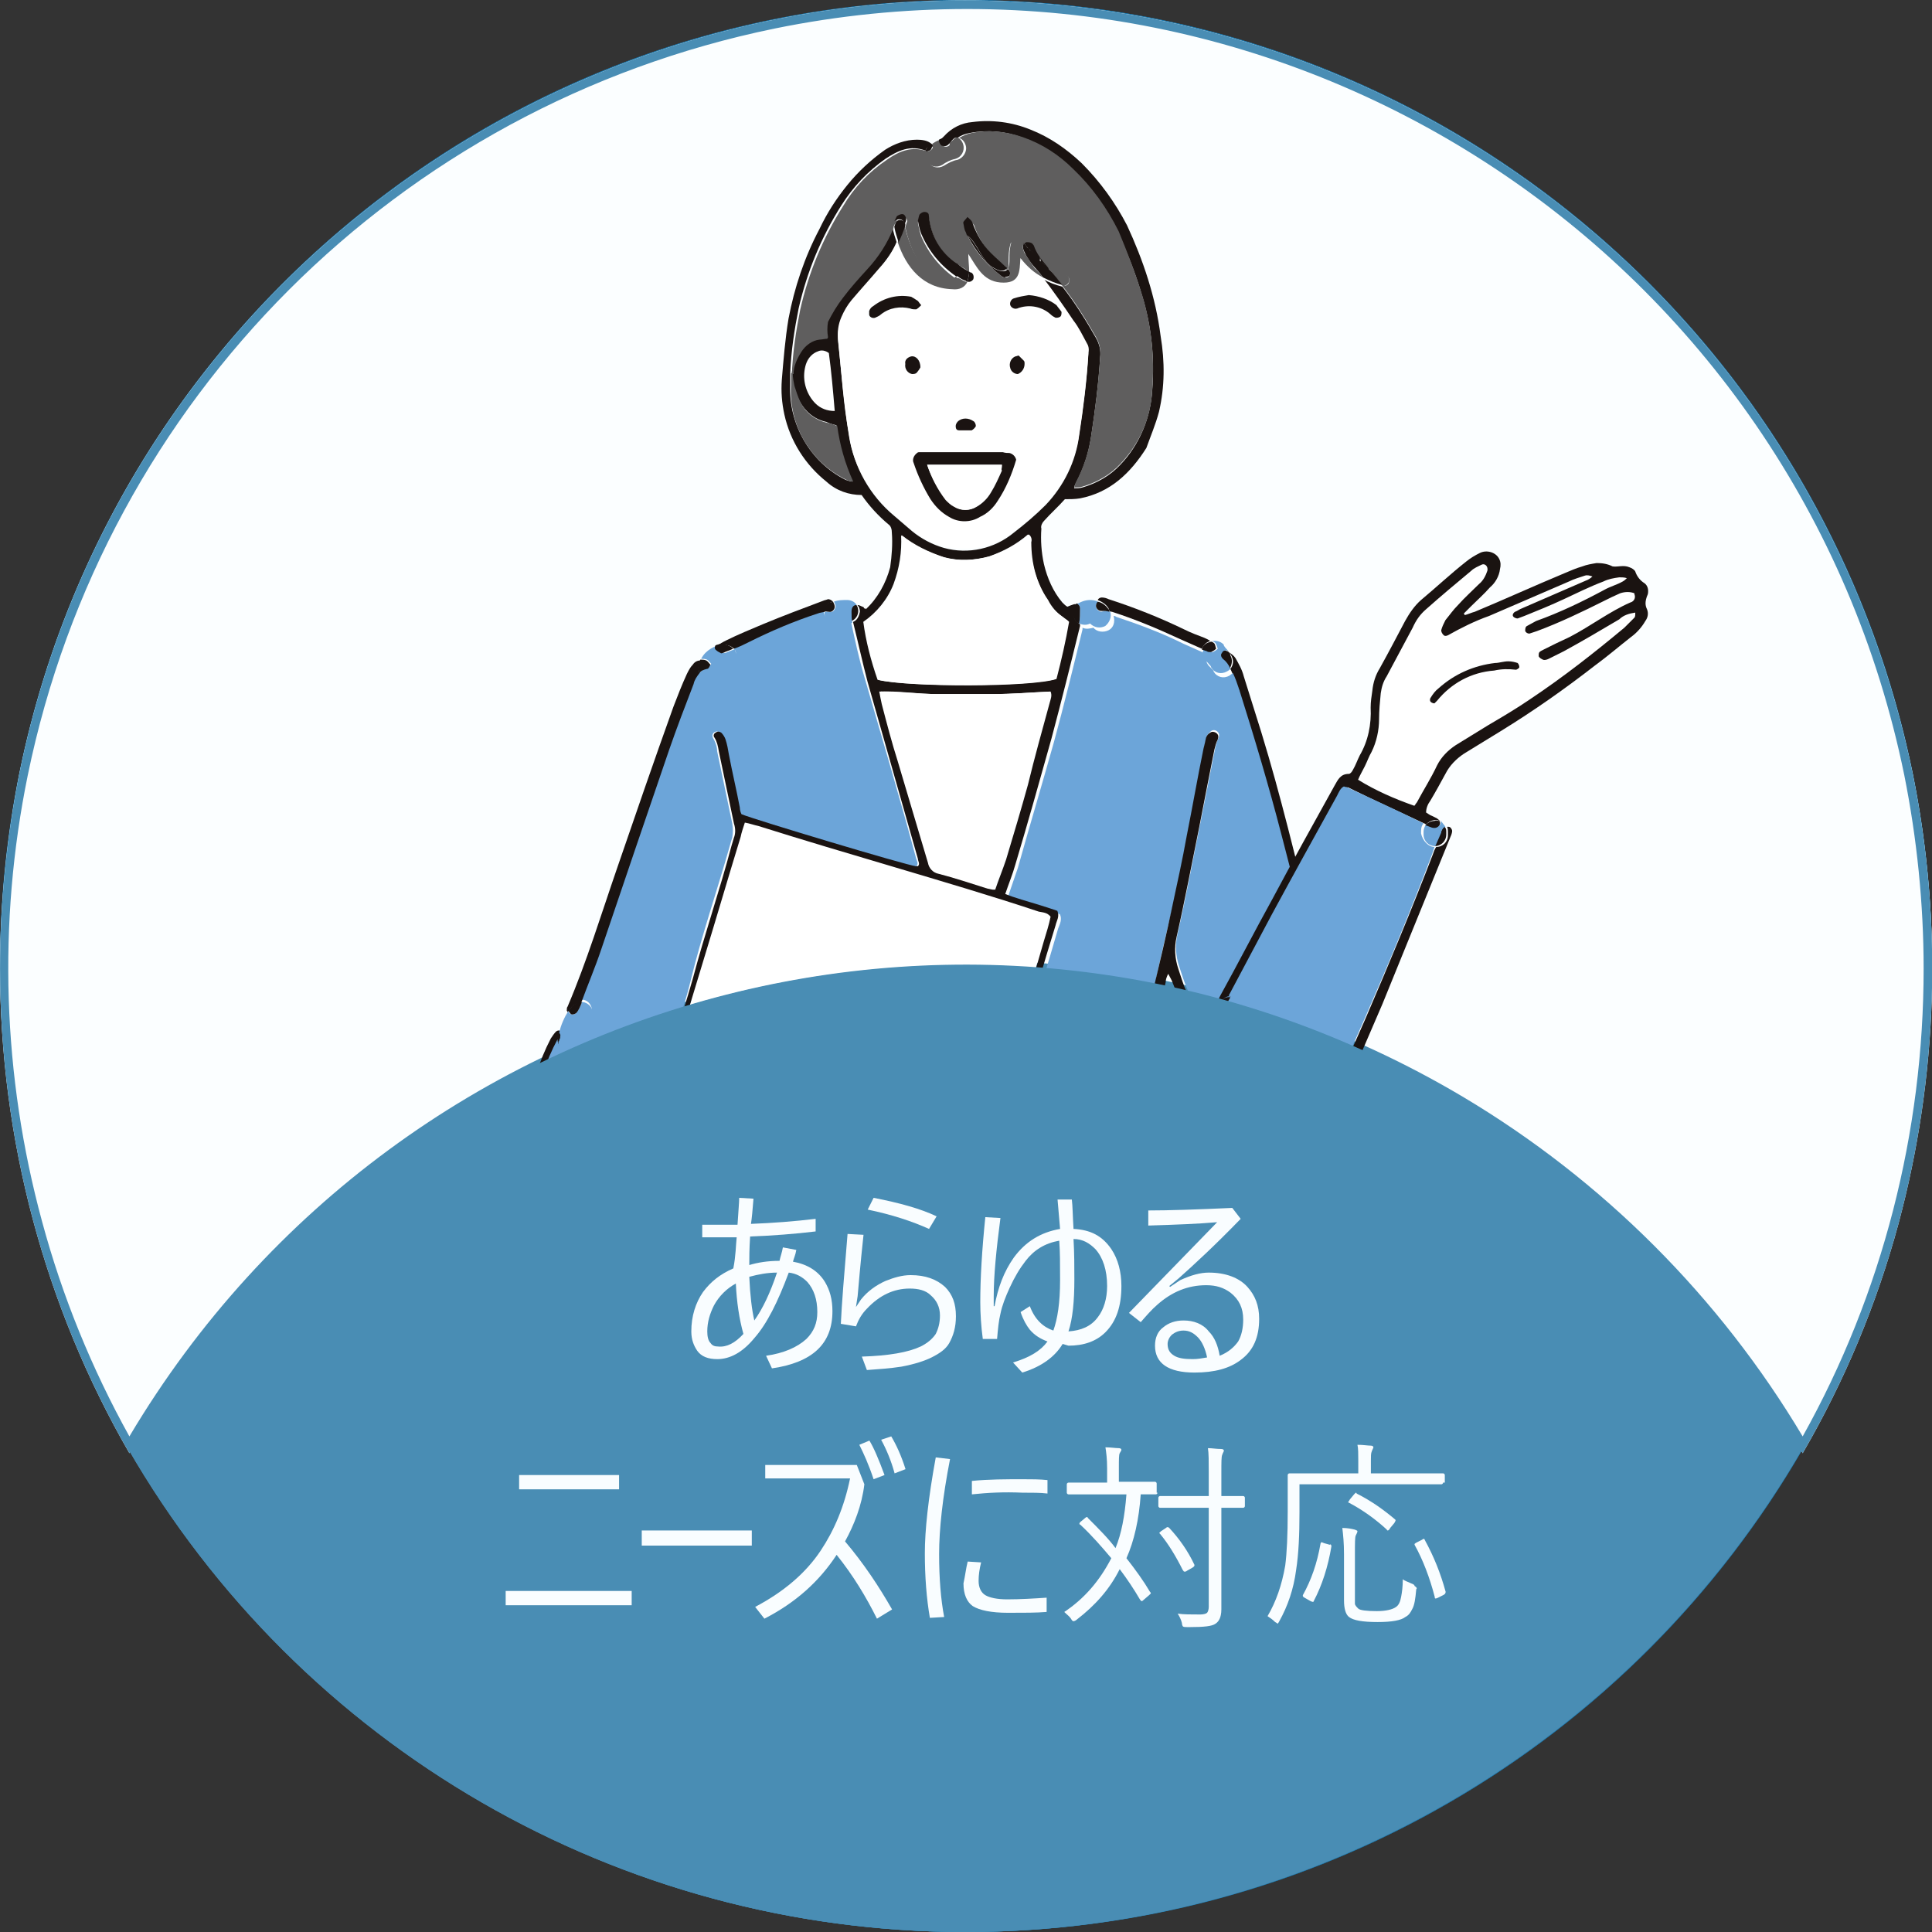 <?xml version="1.0" encoding="utf-8"?>
<!-- Generator: Adobe Illustrator 28.0.0, SVG Export Plug-In . SVG Version: 6.00 Build 0)  -->
<svg version="1.1" id="レイヤー_1" xmlns="http://www.w3.org/2000/svg" xmlns:xlink="http://www.w3.org/1999/xlink" x="0px"
	 y="0px" viewBox="0 0 230 230" style="enable-background:new 0 0 230 230;" xml:space="preserve">
<rect x="0" y="0" width="230" height="230" fill="#333333" stroke="none"/>
<style type="text/css">
	.st0{fill:#1E79AE;}
	.st1{fill:#FBFEFF;}
	.st2{fill:#498DB4;}
	.st3{clip-path:url(#SVGID_00000013892189011894395550000015659384524805111459_);}
	.st4{fill:#FFFFFF;}
	.st5{fill:#1A1311;}
	.st6{fill:#6CA5D9;}
	.st7{fill:#5F5E5E;}
	.st8{enable-background:new    ;}
	.st9{fill:#F9FDFF;}
</style>
<g transform="translate(-730 -590)">
	<g transform="translate(729.804 589.801)">
		<g transform="translate(0)">
			<circle class="st0" cx="115.2" cy="115.2" r="115"/>
			<path class="st0" d="M115.2,1.2c-7.7,0-15.4,0.8-23,2.3c-14.6,3-28.4,8.8-40.8,17.2C33.1,33,18.8,50.5,10.2,70.8
				c-3,6.9-5.2,14.1-6.7,21.4c-3.1,15.2-3.1,30.8,0,46c3,14.6,8.8,28.4,17.2,40.8c12.4,18.3,29.8,32.7,50.2,41.3
				c6.9,2.9,14.1,5.1,21.4,6.6c15.2,3.1,30.8,3.1,46,0c14.6-3,28.4-8.8,40.8-17.2c18.3-12.4,32.7-29.8,41.3-50.2
				c2.9-6.9,5.1-14.1,6.6-21.4c3.1-15.2,3.1-30.8,0-46c-3-14.6-8.8-28.4-17.2-40.8C197.4,33,180,18.6,159.6,10
				c-6.9-2.9-14.1-5.1-21.4-6.6C130.6,2,122.9,1.2,115.2,1.2 M115.2,0.2c63.5,0,115,51.5,115,115s-51.5,115-115,115
				s-115-51.5-115-115S51.7,0.2,115.2,0.2z"/>
			<g>
				<g transform="translate(0)">
					<path class="st1" d="M15.6,173.2L15.6,173.2C5.5,155.7,0.2,135.8,0.2,115.5c0-7.8,0.8-15.6,2.3-23.2
						C15.2,30.1,76-10.1,138.2,2.6c45.1,9.2,80.4,44.5,89.7,89.7c3.6,17.8,3,36.1-1.7,53.6c-2.6,9.6-6.4,18.7-11.4,27.3
						c-31.6-55-101.8-74-156.8-42.4C40.3,140.9,25.7,155.6,15.6,173.2L15.6,173.2z"/>
					<path class="st2" d="M15.6,171.2c32.7-55,103.8-73.1,158.8-40.4c16.6,9.9,30.5,23.8,40.4,40.4c9.5-17,14.4-36.2,14.4-55.7
						c0-7.7-0.8-15.5-2.3-23C214.3,30.8,154.1-9,92.4,3.6C47.6,12.8,12.7,47.7,3.5,92.5c-3.6,17.6-3,35.8,1.7,53.1
						C7.6,154.5,11.1,163.1,15.6,171.2 M15.6,173.2L15.6,173.2C5.5,155.7,0.2,135.8,0.2,115.5c0-7.8,0.8-15.6,2.3-23.2
						C15.2,30.1,76-10.1,138.2,2.6c45.1,9.2,80.4,44.5,89.7,89.7c3.6,17.8,3,36.1-1.7,53.6c-2.6,9.6-6.4,18.7-11.4,27.3
						c-31.6-55-101.8-74-156.8-42.4C40.3,140.9,25.7,155.6,15.6,173.2z"/>
				</g>
			</g>
		</g>
		<g transform="translate(59.969 12.928)">
			<g>
				<g>
					<defs>
						<rect id="SVGID_1_" x="0.4" y="0.2" width="137.1" height="159.7"/>
					</defs>
					<clipPath id="SVGID_00000127040189459376668170000013914854430186001285_">
						<use xlink:href="#SVGID_1_"  style="overflow:visible;"/>
					</clipPath>
					<g transform="translate(0 0)" style="clip-path:url(#SVGID_00000127040189459376668170000013914854430186001285_);">
						<path class="st4" d="M56.9,124.5c0,0.2,0,0.3,0,0.5c-0.1,0.3-0.2,0.6-0.3,1c-0.9-0.2-1.8-0.5-2.7-0.9
							c-0.6-0.1-1.2-0.5-1.7-0.9c0.2-0.1,0.4-0.3,0.6-0.3c0.4-0.1,0.8,0,1.1,0C54.9,124,55.9,124.2,56.9,124.5"/>
						<path class="st4" d="M38.9,29.3c0.2,2.2,0.4,4.6,0.7,6.9c-0.8,0-1.7-0.3-2.2-0.9c-1-1-1.5-2.5-1.3-3.9
							c0.1-0.7,0.3-1.3,0.8-1.8c0.2-0.2,0.5-0.4,0.8-0.5C38.1,28.9,38.6,28.9,38.9,29.3"/>
						<path class="st4" d="M52,141c-0.1,0.4-0.2,0.8-0.3,1.1c-0.3,0.9-0.5,1.7-0.8,2.6c-0.3,0.1-0.7,0.1-1,0c-0.1,0-0.2-0.1-0.3-0.1
							c-6-1.8-12.1-3.6-18.2-5.4c-5.2-1.6-10.4-3.1-15.7-4.7c-0.5-0.1-0.9-0.3-1.3-0.4c0.1-1,0.3-2,0.6-3c0.2-0.7,0.5-1.4,0.7-2
							c0.4,0.1,0.8,0.2,1.2,0.4c5.2,1.8,10.4,3.6,15.6,5.3c0.7,0.3,1.5,0.4,2.3,0.5c0.5-0.2,0.6-0.6,0.7-0.9c0.2-0.7,0.5-1.3,0.7-2
							l1.1,0.4c-0.1,0.2-0.1,0.5,0,0.7c0.7,1.1,1.5,2.1,2.5,2.9c0.5,0.4,1.1,0.8,1.7,1.1c3,1.5,6.2,2.7,9.4,3.4
							C51.4,140.9,51.6,140.9,52,141"/>
						<path class="st4" d="M65.3,96.3c-0.3,1-0.6,1.9-0.8,2.9c-1.9,6.6-3.9,13.2-5.8,19.8c0,0.1-0.1,0.2-0.1,0.3
							c0,0.4-0.2,0.7-0.6,0.9c-0.2-0.1-0.4-0.1-0.7-0.2c-1.4-0.4-2.7-0.8-4.1-1.3c-0.5-0.2-1.1-0.2-1.7-0.2
							c-1.4,0.2-2.9,0.4-4.3,0.4c-1.3,0-2.5,0.6-3.3,1.5c-0.7,0.8-1.5,1.5-2.3,2.1c-0.5,0.5-1.2,0.6-1.7,0.3
							c0.1-0.3,0.1-0.5,0.2-0.7c0.1-0.2-0.1-0.5-0.3-0.5l0,0c-0.2,0-0.5,0-0.7,0.1c-0.1,0-0.1,0.1-0.1,0.1l-1.1-0.7
							c0.2,0,0.4-0.2,0.6-0.3c0.1-0.2,0.1-0.5-0.1-0.6l0,0c-0.3-0.2-0.6-0.4-1-0.6c-0.7-0.3-1.5-0.6-2.3-0.9
							c-4.2-2-8.4-3.9-12.8-5.5c-0.5-0.2-1-0.5-1.6-0.7c0.1-0.4,0.1-0.7,0.2-1c0-0.1,0.1-0.2,0.1-0.3c1-3.3,2.1-6.6,3-9.9
							c1.5-4.9,2.9-9.7,4.4-14.6c0.2-0.5,0.3-1.1,0.5-1.7c0.6,0.2,1.1,0.3,1.6,0.4c5.4,1.6,10.8,3.2,16.2,4.9
							c5.7,1.7,11.5,3.4,17.2,5.2C64.4,95.8,64.9,95.8,65.3,96.3"/>
						<path class="st4" d="M61.5,129.1c0.5,0.3,0.7,0.9,0.4,1.4c0,0.1-0.1,0.1-0.1,0.2c-0.1,0.1-0.3,0.2-0.5,0.2c-0.5,0-1,0-1.4-0.1
							c-0.9-0.2-1.8-0.5-2.8-0.8c-0.6-0.2-0.9-0.1-1,0.2c-0.2,0.4,0.1,0.7,0.6,0.9c0.6,0.2,1.3,0.4,1.9,0.6c0.4,0.1,0.7,0.5,0.6,1
							c-0.1,0.6-0.4,1.1-0.9,1.1s-1-0.1-1.6-0.2c-0.4-0.1-0.7-0.3-1.1-0.4c-0.3-0.1-0.7,0.1-0.7,0.4c0,0.2,0,0.5,0.2,0.6
							c0.2,0.2,0.5,0.3,0.7,0.4c0.6,0.2,1.1,0.7,1.5,1.3c-0.7,1-0.9,1.1-2,0.9c-0.5-0.1-0.9-0.3-1.2,0.4c0.2,0.4,0.3,0.8,0.4,1.2
							c0.2,0.4-0.1,0.9-0.5,1.1c-0.1,0-0.2,0-0.2,0c-1,0.2-2.1,0.2-3.1-0.1c-2.6-0.7-5.2-1.6-7.7-2.7c-1.7-0.8-3.1-2-4.1-3.5
							c-0.1-0.2-0.3-0.4-0.4-0.6c-0.2-0.3-0.6-0.4-0.9-0.2c-0.1,0.1-0.1,0.1-0.2,0.2l-1.1-0.4c0.8-2.2,1.7-4.4,2.5-6.6
							c0.1-0.4,0.3-0.8,0.5-1.2c0.3,0,0.6-0.1,0.9-0.1c0.9,0.1,1.8-0.2,2.5-0.9c0.8-0.7,1.6-1.4,2.3-2.2c0.5-0.5,1.1-0.9,1.9-1
							c1.7-0.2,3.3-0.3,5-0.4c0.4,0,0.8,0,1.1,0.1c1.8,0.5,3.6,1.1,5.3,1.7c0.2,0.1,0.3,0.1,0.4,0.2c0.1,0.3,0,0.6-0.3,0.8
							c-0.6,0.4-1.3,0.5-1.9,0.4c-0.6-0.1-1.1-0.3-1.7-0.4c-0.5-0.1-1-0.2-1.6-0.2c-0.3,0-0.6,0-0.9,0.1c-0.5,0.1-1,0.4-1.3,0.8
							s-0.3,0.6,0,1.8c0.6,0.3,1.3,0.6,2,0.9c2.2,0.8,4.3,1.5,6.5,2.3C60.3,128.6,60.9,128.8,61.5,129.1"/>
						<path class="st5" d="M97.9,103c0,0.2,0,0.2,0,0.2c-0.1,0.1-0.2,0.2-0.2,0.4c-0.1-0.2-0.1-0.4-0.2-0.5c-0.1-0.4-0.5-0.7-1-0.7
							c0-0.1,0-0.1,0-0.2c-1.4-5.3-2.7-10.7-4-16c-1.5-5.8-3.2-11.5-5-17.2c0-0.1-0.1-0.2-0.1-0.3c-0.2-0.6-0.4-1.2-0.7-1.8
							c0.4-0.5,0.4-1.1,0.1-1.6c-0.1-0.2-0.2-0.3-0.3-0.4c0.3,0.2,0.6,0.4,0.8,0.7c0.4,0.7,0.8,1.4,1,2.2c0.7,2.2,1.4,4.5,2.1,6.7
							c2.3,7.5,4.1,15.1,6,22.7c0.4,1.6,0.8,3.1,1.3,4.7C97.7,102.3,97.8,102.7,97.9,103"/>
						<path class="st6" d="M97.6,103.6c0.9,2.8,0,5.8-1.1,8.8c-0.3,3-0.9,6-2,8.9c-0.5,1.3-1.1,2.9-2.4,3.5
							c-1.5,0.7-2.8-0.3-3.7-1.5c-0.1-0.1-0.1-0.2-0.2-0.4c0.2,0,0.3,0,0.5-0.1c0.1-0.1,0.2-0.3,0.2-0.5c-0.1-0.3-0.2-0.6-0.4-0.9
							c-0.2-0.3-0.3-0.7-0.5-1c0.6-0.6,1.5-0.7,2.2-0.1c0.1,0.1,0.1,0.1,0.2,0.2l0,0c0.1-0.1,0.2-0.3,0.3-0.4
							c0.3-0.6,0.6-1.2,0.8-1.9c0.4-1.3,0.8-2.6,1.2-3.8c0.4-0.9,0.7-1.9,1-2.9c0-0.2,0-0.4,0.1-0.6c0-0.3,0.2-0.7,0.4-0.9
							c0.1-0.3,0.2-0.7,0.3-1c0.3-1.3,1-3.3,0.4-4.6c-0.3-0.8,0.1-1.7,0.9-2c0.2-0.1,0.4-0.1,0.5-0.1c0.1,0.4,0.2,0.8,0.4,1.2
							c0.1,0.2,0.4,0.3,0.6,0.2C97.5,103.8,97.6,103.7,97.6,103.6"/>
						<path class="st5" d="M97.4,103.1c0.1,0.2,0.1,0.4,0.2,0.5c0,0.1-0.1,0.1-0.2,0.1c-0.2,0-0.5-0.1-0.6-0.2
							c-0.2-0.4-0.3-0.8-0.4-1.2C96.9,102.4,97.3,102.7,97.4,103.1"/>
						<path class="st6" d="M96.4,102.4c-0.9,0-1.6,0.7-1.5,1.6c0,0.2,0,0.4,0.1,0.5c0.6,1.3-0.1,3.3-0.4,4.6c-0.1,0.3-0.2,0.7-0.3,1
							c-0.2,0.2-0.4,0.6-0.4,0.9c0,0.2,0,0.4-0.1,0.6c-0.3,1-0.7,1.9-1,2.9c-0.5,1.2-0.8,2.5-1.2,3.8c-0.2,0.6-0.5,1.3-0.8,1.9
							c-0.1,0.2-0.2,0.3-0.3,0.4l0,0c-0.5-0.7-1.5-0.8-2.1-0.3c-0.1,0.1-0.1,0.1-0.2,0.2c-0.6-1.2-1.3-2.4-1.8-3.6
							c-1.6-3.9-3.2-7.9-4.8-11.8c-0.4-0.9-0.7-1.9-1-2.8c-0.4-1.2-0.5-2.5-0.2-3.8c1-4.3,1.8-8.7,2.7-13.1c0.6-3,1.2-6.1,1.8-9.1
							c0.1-0.4,0.2-0.8,0.4-1.2c0.1-0.2,0.1-0.5-0.1-0.7s-0.5-0.3-0.8-0.1c-0.2,0.2-0.4,0.4-0.5,0.6c-0.1,0.4-0.2,0.8-0.3,1.3
							c-0.7,3.5-1.3,7-2,10.4c-0.5,2.8-1.1,5.5-1.7,8.3c-0.8,3.4-1.6,6.7-2.3,10.1c-0.7-0.3-1.5,0-1.9,0.6c0,0.1-0.1,0.1-0.1,0.2
							c-0.5,1.6-0.7,3.3-0.8,5c0,0.8,0.7,1.4,1.5,1.4c0.5,0,0.9-0.2,1.1-0.6c0.9,3.3,1.8,6.5,2.7,9.8c2.9,10,5.6,20,7.8,30.2
							c0,0.3,0.1,0.6,0.1,0.9c-0.9,0.7-2,1.1-3.1,1.2c-4.1,0.8-8.3,1.6-12.4,2.4c-2.5,0.5-5,0.9-7.5,1.4c-0.3,0-0.6,0.1-0.8,0.3
							c-0.2,0.2-0.2,0.4-0.2,0.6c0,0.1,0.2,0.3,0.4,0.4c0.2,0.1,0.4,0.1,0.6,0c0.7-0.1,1.4-0.3,2.1-0.4c5.5-1,10.9-2.1,16.4-3.1
							c0.6-0.1,1.3-0.2,2.1-0.3c0,0.6,0,1.1,0,1.7c0.1,5.9-0.5,11.8-1,17.6c-0.4,4.5-0.7,9.1-1,13.6c-0.3,3.8-0.6,7.6-1,11.4
							c-0.3,3.1-0.7,6.3-1,9.4c-0.4,4.1-0.6,8.3-1,12.5c-0.2,2.3-0.3,4.7-0.5,7c-0.1,1.7-0.2,3.3-0.3,5c0,0.2-0.1,0.3-0.2,0.5
							c-1,0.2-1.9,0.4-2.9,0.6c-1.5,0.2-3,0.3-4.5,0.7c-2.6,0.6-5.2,0.9-7.8,1c-3.3,0.2-6.6,0.3-9.9,0.3c-3.4,0-6.7-0.1-10-0.5
							c-1.8-0.2-3.5-0.4-5.2-0.8c-1.8-0.4-3.7-0.6-5.5-0.8c-0.6-0.1-1.2-0.3-1.8-0.4c-0.1-1.3-0.2-2.5-0.3-3.7
							c-0.4-5.2-0.7-10.3-1.1-15.5c-0.4-4.4-0.9-8.8-1.3-13.1c-0.3-3.3-0.7-6.7-1-10c-0.3-2.9-0.4-5.7-0.6-8.6
							c-0.5-5.5-1-11.1-1.4-16.6c-0.2-3.3-0.3-6.7-0.4-10c0-0.4,0.1-0.7,0.1-1.1c0.5,0.1,0.9,0.1,1.3,0.2c6.3,1.2,12.6,2.3,18.9,3.5
							c0.2,0,0.4,0.1,0.6,0.1c0.3,0,0.6-0.2,0.6-0.5c0.1-0.3-0.1-0.6-0.4-0.7c-0.3-0.1-0.5-0.2-0.8-0.2c-5.7-1-11.5-2.1-17.2-3.1
							c-1.2-0.2-2.3-0.4-3.5-0.7c-0.7-0.1-1.4-0.4-1.9-1c0-0.1,0-0.3,0-0.4c0.7-4.3,1.6-8.7,2.7-12.9c0.1-0.3,0.2-0.5,0.3-0.8
							c0.4,0.1,0.7,0.2,1,0.3c3.5,1,7,2.1,10.5,3.1c4,1.2,8,2.4,12,3.6l0.2,0.1c0.4,0.1,0.8,0.4,1.3,0.1c0.2-0.4,0.4-0.9,0.5-1.4
							c0.3-0.9,0.6-1.8,0.8-2.7c0.1-0.2,0.2-0.3,0.5-0.2c0,0.2,0,0.4-0.1,0.6c-0.5,2.4-1,4.8-1.6,7.1c-0.7,2.8-1.5,5.5-2.2,8.3
							c-0.1,0.4,0,0.7,0.2,0.9c0.3,0.2,0.7,0,0.9-0.4s0.3-0.8,0.5-1.2c0.6-2.6,1.3-5.1,1.9-7.7c0.6-2.7,1.2-5.3,1.8-7.9
							c0.5-0.5,1-0.9,1.5-1.3c0.1,0.6,0.3,1.1,0.4,1.6c1.1,5.1,2.3,10.2,3.7,15.2c0.1,0.4,0.2,0.7,0.4,1.1c0.1,0.2,0.2,0.4,0.4,0.6
							c0.1,0.1,0.3,0.1,0.5,0.1c0.2-0.2,0.3-0.3,0.4-0.6c0-0.1,0-0.2,0-0.3c-0.6-2.3-1.3-4.5-1.9-6.8c-0.9-3.7-1.7-7.4-2.6-11
							c-0.1-0.4-0.2-0.8-0.2-1.3c1.1-0.7,1.9-1.5,1.6-2.9c1.5-0.4,1.8-1.7,2.1-2.9c0.3,0,0.5-0.1,0.8-0.1c0.8-0.1,1.5-0.7,1.7-1.6
							c0.4-1.1-0.1-2.3-1.2-2.7c0,0,0,0-0.1,0c-1-0.4-2.1-0.7-3.1-1.1c-0.5-0.2-1.1-0.4-1.6-0.6c0-0.3,0.1-0.6,0.2-0.9
							c0.1-0.3,0.2-0.6,0.3-0.9c0.4-0.1,0.8-0.3,1.1-0.5c0.4-0.2,0.7-0.5,1-0.8c0.5-0.7,0.5-1.6-0.2-2.2l0,0
							c-0.2-0.2-0.5-0.3-0.7-0.5c0.1-0.3,0.2-0.6,0.2-0.9c0-0.1,0-0.2,0.1-0.2c0.8-2.8,1.7-5.6,2.5-8.4c1.4-4.5,2.8-9.1,4.1-13.6
							c0.2-0.5,0.5-1.1,0.2-1.7c-0.3-0.1-0.6-0.2-0.9-0.3c-1.5-0.5-3-0.9-4.5-1.4c-0.3-0.1-0.5-0.2-0.8-0.3c0.4-1.2,0.8-2.3,1.2-3.5
							c1.4-5,2.9-10,4.3-15c1.2-4.4,2.3-8.9,3.4-13.4c0-0.1,0-0.1,0-0.2c0.4,0.2,0.9,0.1,1.3,0l0,0c-0.1,0.1-0.1,0,0,0l0,0
							c0.4,0.5,1.2,0.6,1.8,0.3c0.6-0.3,0.8-1,0.6-1.7c0.1,0,0.2,0,0.3,0.1c2.7,0.9,5.4,1.9,8,3.2c0.9,0.4,1.8,0.8,2.7,1.2
							c-0.1,0.5,0,1,0.3,1.4c0.2,0.2,0.4,0.4,0.5,0.5s0.1,0.1,0.1,0.2c0.4,0.7,1.2,0.9,1.9,0.5c0.1-0.1,0.3-0.2,0.4-0.3
							c0.3,0.6,0.5,1.2,0.7,1.8c0,0.1,0.1,0.2,0.1,0.3c1.8,5.7,3.5,11.4,5,17.2c1.4,5.3,2.7,10.7,4,16
							C96.4,102.2,96.4,102.3,96.4,102.4"/>
						<path class="st5" d="M89.3,151.9c0,0.2,0,0.5-0.1,0.5c-0.5,0.3-0.5,0.9-0.9,1.2s-0.9,0.6-1.3,0.8c0,0-0.1,0.1-0.2,0.2
							c0,0.3,0,0.7,0,1.1c0,1.7,0,3.5-0.1,5.2c-0.1,2.6-0.3,5.3-0.5,7.9c-0.2,3-0.5,5.9-0.7,8.9c-0.4,5.3-0.7,10.7-1.2,16
							c-0.3,3.2-0.7,6.5-1,9.7c-0.4,3.6-0.7,7.1-1,10.7c-0.3,4.8-0.6,9.6-0.9,14.3c-0.1,1.6-0.2,3.2-0.3,4.7c0,0.5-0.1,1.1-0.4,1.5
							c-2.4,0.4-4.9,0.9-7.5,1.4c0,0.3,0,0.7,0.1,1c1.2,5,1.6,10.1,1.2,15.3c-0.3,4.1-1,8.2-2,12.2c-1.4,6.2-2.7,12.3-4,18.5
							c-0.5,2.5-0.8,5-1.2,7.5c0,0.3,0,0.6-0.1,0.9c-0.1,0.9,0.1,1.9,0.6,2.7c2.8,4.8,5.5,9.7,8.3,14.6c0.7,1.3,1.5,2.6,2.2,3.9
							c0.7,1.2,0.9,2.6,0.6,3.9c-0.2,1.1-0.5,2.1-0.9,3.2c-0.3,0.8-0.7,1.6-1.2,2.3c-0.7,1.2-1.9,2-3.2,2.1
							c-0.6,0.1-1.2,0.2-1.9,0.1c-1.7-0.1-3.3-0.2-5-0.4c-0.7-0.1-1.4-0.3-2.1-0.6c-1.2-0.6-2.2-1.6-2.7-2.8
							c-1.2-2.8-2.1-5.6-2.8-8.6c-0.9-4-1.7-8-2.6-12.1c-0.1-0.5-0.2-0.9-0.4-1.5c-0.3,0.4-0.4,0.9-0.5,1.4c-0.9,4.5-1.9,9-2.8,13.5
							c-0.5,2.4-1.3,4.8-2.3,7.1c-0.6,1.5-1.8,2.8-3.3,3.3c-1.9,0.7-3.9,1.1-5.9,1c-2.3,0-4.3-1.3-5.3-3.3c-1.4-2.7-1.9-5.8-1.5-8.8
							c0.3-1.3,0.8-2.5,1.5-3.5c2.3-3.7,4.6-7.4,6.9-11.1c0.7-1.3,1.4-2.7,1.8-4.2c0.1-0.4,0.1-0.7,0.1-1.1c-0.1-2-0.3-4-0.8-6
							c-1-5.9-2.4-11.7-3.7-17.5c-0.8-3.4-1.6-6.8-2.2-10.2c-0.7-4-1-8-0.9-12c0-3.2,0.4-6.4,1.2-9.5c0.1-0.3,0.1-0.6,0.1-0.9
							c-2.6-0.5-5.2-0.9-7.7-1.4c-0.3-0.5-0.4-1.1-0.4-1.7c-0.3-4.2-0.5-8.4-0.8-12.6c-0.2-2.8-0.4-5.6-0.6-8.5
							c-0.2-2.3-0.5-4.7-0.7-7c-0.3-3.2-0.8-6.5-1-9.7c-0.4-4.9-0.8-9.8-1.2-14.7c-0.3-3.7-0.7-7.3-1-11c-0.4-4.3-0.7-8.7-0.6-13.1
							c0-0.6,0-1.1,0-1.6c-0.7-0.5-1.3-0.9-1.9-1.3c-0.4-0.2-0.6-0.8-0.5-1.2c0.3-1.4,0.5-2.8,0.8-4.2c0.6-3,1.3-6,2-9
							c0.1-0.4,0.1-0.7,0.2-1.2c-0.5-0.2-0.9-0.3-1.3-0.4c-3-0.9-6-1.8-8.9-2.7c-1.2-0.4-1.2-0.4-0.9-1.6c0.2-0.8,0.5-1.6,0.7-2.4
							l0.6,0.2c-0.3,1-0.5,1.9-0.6,3c0.4,0.1,0.9,0.3,1.3,0.4c5.2,1.6,10.4,3.1,15.7,4.7c6,1.8,12.1,3.6,18.2,5.4
							c0.1,0,0.2,0.1,0.3,0.1l-0.2,0.6c-4-1.2-8-2.4-12-3.6c-3.5-1-7-2.1-10.5-3.1c-0.3-0.1-0.6-0.2-1-0.3c-0.1,0.3-0.2,0.5-0.3,0.8
							c-1.1,4.3-2,8.6-2.7,12.9c0,0.1,0,0.3,0,0.4c0.5,0.5,1.1,0.9,1.9,1c1.2,0.3,2.3,0.5,3.5,0.7c5.7,1.1,11.5,2.1,17.2,3.1
							c0.3,0,0.6,0.1,0.8,0.2c0.3,0.1,0.4,0.4,0.4,0.7c-0.1,0.3-0.3,0.5-0.6,0.5c-0.2,0-0.4,0-0.6-0.1c-6.3-1.2-12.6-2.3-18.9-3.5
							c-0.4-0.1-0.8-0.1-1.3-0.2c-0.1,0.4-0.1,0.7-0.1,1.1c0.1,3.3,0.2,6.7,0.4,10c0.4,5.5,1,11.1,1.4,16.6c0.2,2.9,0.4,5.7,0.6,8.6
							c0.3,3.3,0.7,6.7,1,10c0.4,4.4,1,8.8,1.3,13.1c0.4,5.2,0.8,10.3,1.1,15.5c0.1,1.2,0.2,2.4,0.3,3.7c0.6,0.1,1.2,0.3,1.8,0.4
							c1.8,0.3,3.7,0.5,5.5,0.8c1.7,0.3,3.5,0.6,5.2,0.8c3.3,0.3,6.7,0.5,10,0.5s6.6-0.1,9.9-0.3c2.6-0.1,5.2-0.5,7.8-1
							c1.5-0.3,3-0.4,4.5-0.7c1-0.2,2-0.4,2.9-0.6c0.1-0.1,0.1-0.3,0.2-0.5c0.1-1.7,0.2-3.3,0.3-5c0.2-2.3,0.3-4.7,0.5-7
							c0.3-4.2,0.6-8.3,1-12.5c0.3-3.1,0.7-6.3,1-9.4c0.4-3.8,0.7-7.6,1-11.4c0.4-4.5,0.7-9.1,1-13.6c0.5-5.9,1.1-11.7,1-17.6
							c0-0.5,0-1,0-1.7c-0.8,0.1-1.4,0.2-2.1,0.3c-5.5,1-10.9,2.1-16.4,3.1c-0.7,0.1-1.4,0.3-2.1,0.4c-0.2,0-0.4,0-0.6,0
							c-0.2-0.1-0.4-0.2-0.4-0.4s0.1-0.4,0.2-0.6c0.2-0.1,0.5-0.2,0.8-0.3c2.5-0.5,5-0.9,7.5-1.4c4.1-0.8,8.3-1.6,12.4-2.4
							c1.1-0.2,2.2-0.6,3.1-1.2c0-0.3-0.1-0.6-0.1-0.9c-2.1-10.2-4.9-20.2-7.8-30.2c-0.9-3.2-1.8-6.5-2.7-9.8
							c0.1-0.2,0.2-0.5,0.2-0.7c0-0.5,0-1,0.1-1.5l0,0c0.3,0,0.5,0.2,0.6,0.5c0.5,2,1,4,1.6,6c2.4,8.3,4.8,16.7,6.9,25.1
							c0.8,3.3,1.6,6.7,2.4,10.1C89.2,151.2,89.3,151.5,89.3,151.9 M77.5,315.7c0.1-1-0.2-2.1-0.8-2.9c-0.1,0.1-0.3,0.1-0.3,0.1
							c-0.9,1.1-2.2,1.9-3.6,2.3c-1.5,0.5-3.1,0.7-4.7,0.8c-2.4,0.2-4.8-0.6-6.7-2.1c-0.2-0.1-0.3-0.2-0.5-0.3
							c0,0.1-0.1,0.2-0.1,0.3c0.5,2.1,1.3,4.2,2.3,6.2c0.4,0.9,1.2,1.6,2.1,1.9c0.4,0.2,0.8,0.3,1.2,0.3c1.8,0.2,3.5,0.4,5.3,0.5
							c0.6,0,1.2-0.1,1.8-0.3c0.7-0.1,1.3-0.5,1.6-1.1C76.5,319.8,77.3,317.8,77.5,315.7 M74.6,312.8c0.9-0.6,1.2-1.9,0.6-2.9l0,0
							c-0.1-0.1-0.2-0.2-0.2-0.4c-2.8-5-5.6-9.9-8.4-14.9c-0.5-0.8-0.7-1.8-0.7-2.7c0-0.8,0-1.5,0.2-2.3c0.4-2.4,0.7-4.8,1.2-7.2
							c1.3-6.1,2.6-12.3,4-18.4c1.2-4.8,1.9-9.8,2-14.8c0.2-4.1-0.3-8.2-1.3-12.2c-0.1-0.3-0.2-0.6-0.4-0.9
							c-4.7,0.7-9.4,1.1-14.1,1.1c0,0.6-0.1,1-0.1,1.4c0,1.2,0,2.4-0.1,3.6c-0.2,2.7-0.3,5.3-0.2,8c0.1,3.8,0,7.7,0.1,11.5
							c0.2,8,0.5,16.1,0.8,24.1c0.2,1.8-0.1,3.5-0.8,5.2c-0.1,0.3-0.2,0.6-0.3,1c-0.1,1.1-0.1,2.3,0.1,3.4c0.7,3,1.3,6.1,2,9.1
							c0.4,1.7,0.7,3.5,1.1,5.2c0.1,0.4,0.2,0.8,0.5,1.2c0.6,0.6,1.2,1.2,1.9,1.8c1.1,0.9,2.4,1.5,3.8,1.7c2.4,0.3,4.8,0,7.1-0.8
							C73.7,313.4,74.2,313.2,74.6,312.8 M56.4,289.2c0.2-1,0.3-2.1,0.2-3.1c-0.1-0.8-0.1-1.5-0.1-2.3c-0.1-4.2-0.3-8.4-0.4-12.6
							c0-1.2-0.2-2.5-0.3-3.7c-0.1,0.3-0.2,0.6-0.2,0.8c-0.2,6.1-0.4,12.3-0.6,18.4c0,0.6,0.1,1.2,0.2,1.9c0.1,0.6,0.4,1.1,0.7,1.5
							C56.1,289.8,56.3,289.5,56.4,289.2 M56,239.4c0-0.6,0.1-1.1,0-1.7c0-0.1-0.2-0.2-0.3-0.2s-0.3,0.2-0.3,0.2
							c0,1.7,0.1,3.5,0.2,5.2h0.2C55.9,241.8,55.9,240.6,56,239.4 M55.1,295.1c0.4-1.7,0.1-3.4-0.7-4.9c-0.1-0.3-0.2-0.5-0.3-0.8
							c-0.2-0.9-0.3-1.9-0.3-2.8c0-1.1,0.1-2.1,0.1-3.2c0.1-3.4,0.2-6.9,0.3-10.3c0.1-5,0.1-10.1,0.2-15.1c0-2.9,0.1-5.7,0.1-8.6
							c0-0.9,0.1-1.7,0-2.6c-0.1-2.9-0.3-5.7-0.5-8.6c0-0.3-0.1-0.5-0.2-0.8c-2.4-0.1-4.8-0.2-7.1-0.3s-4.7-0.4-7-0.7
							c-0.1,0.3-0.3,0.6-0.3,1c-0.8,3.1-1.2,6.3-1.2,9.5c-0.1,4.4,0.3,8.8,1.2,13.1c1.3,5.7,2.6,11.5,3.9,17.2c0.9,4,1.7,8,2.4,12.1
							c0.4,1.9,0.3,3.8-0.5,5.6c-0.2,0.4-0.2,0.8-0.4,1.2c-0.2,0.6-0.5,1.2-0.7,1.7c-2.3,3.8-4.6,7.5-6.9,11.3
							c-0.2,0.3-0.4,0.6-0.6,1c-0.1,0.3-0.2,0.6-0.2,1c0,0.9,0.5,1.7,1.3,2.1c0.5,0.3,0.9,0.5,1.4,0.7c2.2,0.7,4.6,1,6.9,0.6
							c0.8-0.1,1.5-0.4,2.2-0.7c1-0.6,2-1.4,2.8-2.2c0.5-0.5,0.9-1.1,1-1.8c0.5-2.6,1.1-5.2,1.6-7.9
							C54.2,299.6,54.8,297.4,55.1,295.1 M50.9,315c0.1-0.5,0.3-1,0.4-1.5c-0.5,0.3-0.8,0.5-1.1,0.8c-1.2,0.9-2.6,1.4-4.1,1.6
							c-1.8,0.2-3.6,0.1-5.4-0.2c-1.8-0.3-3.4-1-4.8-2.2c0,0-0.2,0-0.3,0c0,0.2-0.1,0.4-0.1,0.7c0,1.6,0.3,3.1,0.8,4.7
							c0.1,0.5,0.3,1,0.6,1.5c0.7,1.6,2.2,2.6,3.9,2.8c2,0.2,3.9-0.1,5.8-0.8c1.2-0.4,2.1-1.3,2.6-2.5
							C49.7,318.2,50.3,316.6,50.9,315"/>
						<path class="st5" d="M89,122.3c0,0.2-0.1,0.4-0.2,0.5s-0.3,0.1-0.5,0.1c-0.1-0.2-0.1-0.4,0-0.6c-0.1-0.1-0.2-0.2-0.2-0.3
							c-0.4-0.5-0.3-1.1,0.1-1.5c0.2,0.3,0.3,0.7,0.5,1C88.8,121.7,88.9,122,89,122.3"/>
						<path class="st5" d="M88.3,122.9L88.3,122.9c-0.3-0.1-0.5-0.3-0.6-0.5c-0.4-0.7-0.8-1.4-1.2-2.1c-1.6-3.9-3.3-7.8-4.9-11.6
							c-0.6-1.5-1.2-3-1.8-4.5c-0.1-0.3-0.3-0.6-0.5-1c-0.2,0.4-0.3,0.7-0.3,1c-0.2,0.8-0.4,1.7-0.6,2.5c-0.1,0.3-0.2,0.5-0.4,0.8
							c0.1-0.2,0.1-0.5,0.2-0.7c0.2-0.6-0.1-1.4-0.7-1.6l0,0c0.8-3.4,1.6-6.7,2.3-10.1c0.6-2.8,1.2-5.5,1.7-8.3
							c0.7-3.5,1.3-7,2-10.4c0.1-0.4,0.2-0.8,0.3-1.3c0.1-0.3,0.3-0.5,0.5-0.6c0.2-0.2,0.6-0.1,0.8,0.1c0.2,0.2,0.2,0.4,0.1,0.7
							c-0.2,0.4-0.3,0.8-0.4,1.2c-0.6,3-1.2,6.1-1.8,9.2c-0.9,4.4-1.7,8.7-2.7,13.1c-0.3,1.3-0.2,2.6,0.2,3.8c0.3,0.9,0.6,1.9,1,2.8
							c1.6,4,3.1,7.9,4.8,11.8c0.5,1.2,1.2,2.4,1.8,3.6c-0.4,0.4-0.5,1.1-0.1,1.5c0.1,0.1,0.2,0.2,0.2,0.3
							C88.2,122.5,88.2,122.7,88.3,122.9"/>
						<path class="st5" d="M86.7,65.3c0.3,0.5,0.2,1.1-0.1,1.6c-0.2-0.4-0.5-0.8-0.9-1.2c-0.2-0.2-0.2-0.5-0.1-0.7
							c0.1-0.3,0.5-0.4,0.7-0.2l0,0h0.1C86.6,65,86.7,65.1,86.7,65.3"/>
						<path class="st6" d="M86.5,64.8C86.4,64.8,86.4,64.8,86.5,64.8c-0.3-0.2-0.7-0.1-0.8,0.2l0,0c-0.2,0.2-0.1,0.5,0.1,0.7
							c0.4,0.3,0.7,0.7,0.9,1.2c-0.1,0.1-0.2,0.2-0.4,0.3c-0.7,0.4-1.5,0.2-1.9-0.5c0-0.1-0.1-0.2-0.1-0.2c-0.2-0.2-0.3-0.4-0.5-0.5
							c-0.4-0.4-0.5-0.9-0.3-1.4l0.6,0.2c0.2,0.1,0.4,0.1,0.5,0.1c0.2-0.1,0.4-0.2,0.6-0.4c-0.1-0.3-0.2-0.6-0.3-0.7
							c-0.1-0.1-0.3-0.2-0.4-0.2c0.5-0.1,1,0,1.4,0.4C85.9,64.2,86.2,64.5,86.5,64.8"/>
						<path class="st5" d="M84.7,63.8c0.2,0.1,0.2,0.4,0.3,0.7c-0.2,0.2-0.4,0.3-0.6,0.4c-0.2,0-0.4,0-0.5-0.1l-0.6-0.2
							c0.1-0.5,0.5-0.8,1-0.9C84.4,63.6,84.6,63.7,84.7,63.8"/>
						<path class="st5" d="M83.6,63.2c0.2,0.1,0.5,0.2,0.7,0.4c-0.5,0.1-0.8,0.5-1,0.9c-0.9-0.4-1.8-0.8-2.7-1.2
							c-2.6-1.2-5.2-2.3-8-3.2c-0.1,0-0.2,0-0.3-0.1c0-0.1-0.1-0.2-0.1-0.3c-0.3-0.5-0.8-0.8-1.3-1c0.1-0.2,0.3-0.3,0.5-0.3
							c0.3,0,0.6,0.1,0.8,0.2c3.1,1,6.1,2.2,9,3.6C82,62.6,82.8,62.9,83.6,63.2"/>
						<path class="st5" d="M78.4,27.3c0.5,3,0.5,6-0.2,9c-0.4,1.5-1,2.9-1.5,4.3c-1.9,3-4.3,5.3-7.9,6c-0.6,0.1-1.2,0.1-1.8,0.1
							c-0.8,0.9-1.7,1.7-2.5,2.6c-0.2,0.2-0.4,0.6-0.3,0.9c-0.1,1.4,0,2.8,0.3,4.2c0.4,1.7,1.1,3.3,2.2,4.6c0.2,0.2,0.4,0.4,0.6,0.5
							c0.2-0.1,0.5-0.2,0.8-0.3c0.1,0,0.3,0,0.4,0c-0.5,0.5-0.6,1.2-0.3,1.8c0.1,0.3,0.4,0.4,0.6,0.6c0,0.1,0,0.1,0,0.2
							c-1.1,4.5-2.2,8.9-3.4,13.4c-1.4,5-2.8,10-4.3,15c-0.3,1.1-0.8,2.3-1.2,3.5c0.3,0.1,0.5,0.2,0.8,0.3c1.5,0.5,3,0.9,4.5,1.4
							c0.3,0.1,0.6,0.2,0.9,0.3c0.3,0.7-0.1,1.2-0.2,1.7c-1.4,4.5-2.7,9.1-4.1,13.6c-0.8,2.8-1.7,5.6-2.5,8.4c0,0.1,0,0.2-0.1,0.2
							l-0.6-0.2c0-0.1,0-0.2,0.1-0.3c2-6.6,3.9-13.2,5.8-19.8c0.3-1,0.6-1.9,0.8-2.9c-0.4-0.5-0.9-0.5-1.4-0.6
							c-5.7-1.9-11.5-3.6-17.2-5.3c-5.4-1.6-10.8-3.2-16.2-4.9c-0.5-0.1-1-0.3-1.6-0.4c-0.2,0.6-0.4,1.2-0.5,1.7
							c-1.5,4.9-2.9,9.7-4.4,14.6c-1,3.3-2,6.6-3,9.9c0,0.1-0.1,0.2-0.1,0.3l-0.5-0.1c0-0.2,0.1-0.3,0.1-0.5
							c0.7-2.4,1.5-4.8,2.2-7.3c1.4-5.3,3.2-10.5,4.6-15.8c0.1-0.3,0.2-0.7,0.3-1c0.2-0.5,0.2-1.1,0-1.7c-0.6-2.9-1.2-5.7-1.8-8.6
							c-0.1-0.6-0.2-1.1-0.5-1.6c-0.2-0.2-0.1-0.5,0.1-0.6c0.3-0.2,0.6-0.3,0.9,0c0.2,0.2,0.4,0.5,0.5,0.8c0.2,0.6,0.2,1.2,0.4,1.8
							c0.4,2.1,0.9,4.2,1.3,6.3c0.1,0.3,0.2,0.5,0.2,0.8c1.4,0.6,19.7,6,20.8,6.2c0.3-0.3,0-0.6,0-0.9c-2-7-4-14.1-6-21.1
							c-0.6-2.3-1.1-4.6-1.7-7v-0.1c0.5-0.2,0.7-0.7,0.8-1.2c0-0.3-0.1-0.6-0.3-0.8c0.2,0,0.4,0.1,0.6,0.2c0.1,0,0.2,0.1,0.2,0.2
							c0.1,0,0.2,0,0.2,0.1c1.4-1.3,2.4-3.1,2.9-5c0.2-1.4,0.3-2.8,0.2-4.1c0-0.4-0.1-0.8-0.4-1c-1.2-1-2.3-2.2-3.2-3.5
							c-1.5,0-3-0.5-4.2-1.6c-2.5-2-4.3-4.8-5-8c-0.3-1.4-0.4-2.7-0.3-4.1c0.2-2.4,0.4-4.9,0.8-7.3c0.7-3.7,1.9-7.3,3.7-10.7
							c0.9-1.9,2-3.6,3.3-5.2s2.8-3,4.5-4.2c1.1-0.7,2.4-1.2,3.8-1.2C50,3.9,50.6,4,51,4.3c0.1,0.1,0.3,0.2,0.3,0.3c0,0,0,0,0,0.1
							c-0.1,0-0.1,0.1-0.2,0.1c-0.4-0.1-0.6,0.1-0.7,0.4c-1.8-0.7-3.3,0-4.8,1c-2.1,1.5-3.8,3.3-5.2,5.5c-2.4,3.8-4.1,7.9-5.1,12.3
							c-0.5,2.5-0.9,5.1-1,7.7c0,0.5,0,1,0,1.4c-0.2,4.7,2.4,9.2,6.6,11.3c0.3,0.1,0.6,0.2,0.8,0.2c-1-2.1-1.6-4.4-1.9-6.7
							c-0.4-0.1-0.8-0.2-1.2-0.4c-1.4-0.3-2.5-1.2-3.2-2.5c-0.3-0.6-0.5-1.2-0.7-1.9c-0.2-0.5-0.2-1-0.2-1.5
							c0.1-0.9,0.4-1.8,0.9-2.6c0.5-0.8,1.3-1.3,2.2-1.5c0.3-0.1,0.6-0.1,0.9-0.1c0.1-0.1,0.1-0.2,0.1-0.2c-0.1-0.6-0.1-1.2,0-1.8
							c0.5-1,1.1-2,1.8-2.9c1-1.2,2-2.3,3-3.3c1.4-1.4,2.4-3.1,3.1-4.9v0.1c0.1,0.6,0.3,1.2,0.5,1.8c-0.6,1.2-1.3,2.2-2.1,3.2
							c-1.1,1.2-2.2,2.5-3.3,3.8c-0.5,0.6-0.9,1.3-1.2,2C40.1,26,39.9,27,40,27.9c0.4,3.8,0.7,7.5,1.3,11.3c0.6,3.7,2.5,7.1,5.4,9.5
							c0.7,0.6,1.4,1.2,2.1,1.8c1.1,0.9,2.4,1.6,3.8,2c2.9,0.8,6,0.1,8.3-1.8c1.3-1,2.6-2.1,3.8-3.3c2.2-2.3,3.6-5.2,4-8.3
							c0.5-3.2,0.9-6.5,1.1-9.7c0-0.4,0-0.8-0.2-1.1c-0.5-0.9-1-1.8-1.5-2.6c-1.2-1.8-2.4-3.5-3.7-5.2c0.7,0.4,1.5,0.7,2.3,0.9l0,0
							l0,0c1.5,1.9,2.8,4,4,6.1c0.4,0.7,0.6,1.5,0.5,2.3c-0.2,3.2-0.6,6.4-1.1,9.6c-0.3,1.9-0.9,3.7-1.8,5.4
							c-0.1,0.2-0.2,0.4-0.2,0.6c0.3,0,0.7,0,1-0.1c1.7-0.5,3.3-1.4,4.5-2.7c2.3-2.4,3.6-5.6,3.8-8.9c0.3-3.8-0.1-7.6-1.2-11.2
							c-0.8-2.7-1.8-5.3-3-7.7c-1.4-2.7-3.2-5.2-5.4-7.4c-1.7-1.7-3.8-3-6-3.8c-1.9-0.7-4-0.9-6.1-0.5c-0.6,0.1-1.1,0.3-1.5,0.6
							c-0.3-0.1-0.6-0.1-0.9-0.1c-0.4,0.1-0.8,0.2-1.1,0.4c0-0.1,0-0.2,0.1-0.2c0.1-0.1,0.2-0.2,0.3-0.3c0.9-1,2.1-1.6,3.4-1.7
							c2.3-0.3,4.7,0,6.9,0.9c2.3,0.9,4.3,2.3,6.1,4c2.2,2.2,4,4.7,5.4,7.4C76.3,18.2,77.8,22.6,78.4,27.3 M67.4,61.2
							c-0.3-0.2-0.5-0.4-0.8-0.6c-0.7-0.5-1.3-1.1-1.7-1.9c-1.3-2.1-2-4.5-2-6.9c0.1-0.3,0-0.7-0.3-0.9c-1.4,1.2-2.9,2-4.6,2.6
							c-1.8,0.5-3.7,0.6-5.5,0.1c-1.8-0.6-3.5-1.4-5-2.6c0.1,2-0.2,3.9-0.9,5.8c-0.7,1.8-2,3.4-3.6,4.5c0.3,2.3,0.9,4.6,1.7,6.9
							c3.6,0.9,18.3,0.8,21.2-0.1C66.5,65.8,67,63.5,67.4,61.2 M65.2,70.9c0.1-0.4,0.3-0.8,0.1-1.3c-2.2,0.1-4.5,0.3-6.7,0.3
							s-4.5,0-6.7,0s-4.5-0.3-6.8-0.3c0.1,0.6,0.2,1,0.3,1.5c0.6,2.3,1.2,4.5,1.9,6.8c1.2,4,2.4,8.1,3.6,12.1
							c0.1,0.7,0.6,1.2,1.3,1.3c1.9,0.5,3.8,1.1,5.6,1.7c0.3,0.1,0.5,0.1,0.9,0.2c0.4-1.2,0.9-2.4,1.3-3.6c0.9-3,1.8-6,2.6-8.9
							C63.4,77.4,64.3,74.2,65.2,70.9 M39.6,36.2c-0.2-2.4-0.4-4.7-0.7-6.9c-0.4-0.3-0.9-0.4-1.3-0.2c-0.3,0.1-0.6,0.3-0.8,0.5
							c-0.5,0.5-0.7,1.1-0.8,1.8c-0.2,1.4,0.3,2.9,1.3,3.9C37.9,35.9,38.7,36.2,39.6,36.2"/>
						<path class="st5" d="M77.5,104.9c0.6,0.2,1,0.9,0.7,1.6l0,0c-0.1,0.2-0.1,0.5-0.2,0.7c0,0-0.1,0-0.1,0.1
							c-0.2,0.1-0.4,0.1-0.7,0c-0.1,0-0.2-0.3-0.2-0.5c0-0.1,0-0.2,0-0.3C77.3,106,77.4,105.5,77.5,104.9"/>
						<path class="st6" d="M78,107.3C78,107.3,78,107.2,78,107.3c-0.1,0.6-0.2,1.3-0.3,2c-0.3,0-0.6,0.3-0.6,0.6l0,0
							c0,0.5,0.1,0.9,0.2,1.4c0,0.1,0,0.1,0.1,0.2c-0.4,0.6-1.3,0.8-2,0.4c-0.4-0.3-0.6-0.7-0.6-1.1c0-1.7,0.3-3.4,0.8-5
							c0.2-0.7,1-1.2,1.7-0.9c0.1,0,0.1,0,0.2,0.1c-0.1,0.5-0.3,1.1-0.4,1.6c0,0.1,0,0.2,0,0.3c0.1,0.2,0.1,0.4,0.2,0.5
							C77.5,107.4,77.8,107.4,78,107.3"/>
						<path class="st5" d="M77.1,109.9c0-0.3,0.2-0.6,0.5-0.7l0,0c-0.1,0.5-0.1,1-0.1,1.5c0,0.3-0.1,0.5-0.2,0.7
							c0-0.1,0-0.1-0.1-0.2C77.2,110.9,77.1,110.4,77.1,109.9"/>
						<path class="st7" d="M76.2,22.4c1.1,3.6,1.5,7.4,1.2,11.2c-0.1,3.3-1.5,6.5-3.8,8.9c-1.2,1.3-2.8,2.2-4.5,2.7
							c-0.3,0.1-0.7,0.1-1,0.1c0.1-0.2,0.1-0.4,0.2-0.6c0.9-1.7,1.5-3.5,1.8-5.4c0.5-3.2,0.9-6.4,1.1-9.6c0.1-0.8-0.1-1.6-0.5-2.3
							c-1.2-2.1-2.5-4.2-4-6.1c0.4,0.1,0.8-0.2,0.8-0.5c0.1-0.4-0.1-0.7-0.5-0.8c-0.8-0.2-1.5-0.5-2.1-0.9c-0.7-0.7-1.3-1.5-1.8-2.4
							c-0.1-0.1-0.1-0.3-0.3-0.3c-0.2-0.1-0.4-0.1-0.6-0.1c-0.1,0-0.1,0.1-0.2,0.2c-0.1-0.1-0.1-0.2-0.2-0.3c-0.2-0.3-0.6-0.4-1-0.2
							c-0.1,0.1-0.3,0.2-0.3,0.4c-0.2,0.7-0.2,1.3-0.2,2c0,0.4,0,0.7-0.2,1c-0.1-0.1-0.2-0.1-0.2-0.2c-0.5-0.5-1.1-1-1.5-1.5
							c-1-1-1.8-2.3-2.2-3.6c-0.1-0.2-0.4-0.4-0.6-0.7c-0.2,0.3-0.5,0.5-0.5,0.7c0,0.4,0.1,0.7,0.3,1.1c0,0.1,0.1,0.2,0.1,0.3
							c-0.3-0.2-0.8-0.2-1,0.2c0,0.1-0.1,0.1-0.1,0.2c-0.3,0.8-0.3,1.7-0.2,2.5c0,0.1,0.1,0.3,0.1,0.5c-2-1.3-3.2-3.4-3.5-5.7
							c0-0.2-0.2-0.4-0.5-0.4l0,0c-0.2,0-0.4,0.2-0.6,0.3c-0.1,0.1-0.1,0.4-0.2,0.7c0.1,0.5,0.2,1,0.4,1.6c0.9,2.1,2.3,3.8,4.2,5.1
							c-0.1,0.1-0.3,0.2-0.4,0.2c-3.5,0.3-5.1-3.6-5.7-6.4c0.1-0.2,0.1-0.4,0.2-0.6c0.1-0.2-0.1-0.5-0.3-0.6c-0.3-0.1-0.6,0-0.8,0.2
							c-0.1,0.2-0.2,0.4-0.3,0.6c-0.1,0.1-0.2,0.3-0.2,0.5l0,0c-0.7,1.8-1.8,3.5-3.1,4.9c-1,1.1-2,2.2-2.9,3.4
							c-0.7,0.9-1.3,1.9-1.8,2.9c-0.1,0.6-0.1,1.2,0,1.8c0,0,0,0.1-0.1,0.2c-0.3,0-0.6,0.1-0.9,0.1c-0.9,0.1-1.7,0.7-2.2,1.5
							s-0.9,1.7-0.9,2.6h-0.2c0.1-2.6,0.5-5.2,1-7.7c1-4.4,2.7-8.5,5.1-12.3c1.3-2.2,3.1-4.1,5.2-5.5c1.4-1,3-1.7,4.8-1
							c-0.2,0.4-0.2,0.9,0.1,1.2c0.4,0.7,1.2,0.9,1.9,0.5c0.5-0.3,1-0.6,1.6-0.7c0.7-0.2,1.2-1,1-1.7c-0.1-0.4-0.4-0.8-0.8-0.9
							c0.5-0.3,1-0.5,1.5-0.6c2-0.4,4.1-0.2,6.1,0.5c2.3,0.8,4.3,2.1,6,3.8c2.2,2.1,4,4.6,5.4,7.4C74.4,17.2,75.4,19.8,76.2,22.4"/>
						<path class="st6" d="M72.4,60.1c0.2,0.6-0.1,1.3-0.6,1.7c-0.6,0.3-1.3,0.2-1.8-0.3l0,0c-0.1,0-0.1,0,0,0l0,0
							c-0.4,0.2-0.8,0.2-1.3,0c0.1-0.6,0.1-1.2,0.1-1.8c0-0.3-0.2-0.5-0.4-0.5c0.1-0.1,0.1-0.1,0.2-0.1c0.7-0.4,1.4-0.5,2.1-0.3
							c0.1,0,0.2,0.1,0.2,0.1c-0.1,0.2-0.2,0.3-0.2,0.5c0,0.3,0.2,0.6,0.6,0.7l0,0C71.7,60,72.1,60,72.4,60.1"/>
						<path class="st5" d="M72.2,59.8c0.1,0.1,0.1,0.2,0.1,0.3C72,60,71.6,60,71.3,60s-0.6-0.3-0.6-0.6l0,0c0-0.2,0.1-0.4,0.2-0.5
							C71.5,59,71.9,59.4,72.2,59.8"/>
						<path class="st4" d="M69.6,28.1c0.2,0.3,0.3,0.7,0.2,1.1c-0.2,3.2-0.6,6.5-1.1,9.7c-0.4,3.1-1.8,6-4,8.3
							c-1.2,1.2-2.4,2.3-3.8,3.3c-2.3,1.9-5.4,2.5-8.3,1.8c-1.4-0.4-2.7-1-3.8-2c-0.7-0.6-1.4-1.2-2.1-1.8c-2.9-2.4-4.9-5.8-5.4-9.5
							c-0.7-3.7-0.9-7.5-1.3-11.3c-0.1-0.9,0-1.8,0.4-2.7c0.3-0.7,0.7-1.4,1.2-2c1.1-1.3,2.2-2.5,3.3-3.8c0.9-1,1.6-2,2.1-3.2
							c1,3,3,5.6,6.5,5.6c0.7,0.1,1.4-0.3,1.8-0.9c0.3,0.1,0.6,0,0.7-0.3c0.1-0.3,0-0.7-0.3-0.8l0,0c-0.1,0-0.1-0.1-0.2-0.1
							c0-0.7-0.1-1.4-0.1-2.1c1,1.5,1.8,3.2,3.8,3.4c2.4,0.2,2.3-1.3,2.4-2.9l0.1,0.1c0.7,0.9,1.6,1.6,2.6,2.2
							c1.3,1.7,2.5,3.4,3.7,5.2C68.7,26.3,69.1,27.2,69.6,28.1 M66.4,25c0.2-0.2,0.2-0.4,0.2-0.6c-0.1-0.3-0.3-0.6-0.6-0.8
							c-1-0.7-2.1-1.1-3.3-1.2c-0.6,0.1-1.2,0.2-1.8,0.4c-0.3,0.1-0.5,0.4-0.4,0.8c0.1,0.3,0.4,0.5,0.8,0.4c0.1,0,0.2,0,0.3-0.1
							c1.3-0.4,2.7-0.1,3.7,0.8c0.2,0.2,0.4,0.3,0.6,0.4C66,25.2,66.2,25.2,66.4,25 M61.4,31.8c0.5-0.2,0.9-0.7,0.8-1.2
							c0-0.1,0-0.3-0.1-0.4c-0.2-0.2-0.4-0.4-0.6-0.6c-0.1,0-0.3,0-0.4,0.1c-0.5,0.2-0.8,0.8-0.6,1.4C60.5,31.5,60.9,31.8,61.4,31.8
							 M61.2,42c-0.1-0.4-0.4-0.7-0.8-0.8c-0.2,0-0.5-0.1-0.7-0.1c-3.1,0-6.2,0-9.3,0c-0.2,0-0.4,0-0.6,0c-0.5,0-0.8,0.4-0.8,0.9
							c0,0.1,0,0.2,0.1,0.3c0.5,1.5,1.2,2.9,2,4.3c0.5,0.8,1.3,1.5,2.2,2.1c1.1,0.7,2.5,0.7,3.7,0c0.8-0.5,1.5-1.1,2.1-1.9
							C60,45.4,60.7,43.8,61.2,42 M56.3,38c0-0.2-0.1-0.5-0.3-0.6c-0.6-0.3-1.3-0.3-1.9,0c-0.2,0.1-0.3,0.4-0.3,0.6
							c0,0.3,0.2,0.5,0.4,0.5s0.5,0,0.7,0l0,0c0.3,0,0.6,0,0.8,0C56.1,38.3,56.2,38.2,56.3,38 M49.8,31c0-0.9-0.5-1.5-1.1-1.3
							c-0.4,0.1-0.7,0.5-0.7,0.9c-0.1,0.5,0.3,1,0.8,1.2c0.2,0,0.4,0,0.5-0.1C49.5,31.5,49.6,31.2,49.8,31 M49.8,23.6
							c-0.1-0.2-0.2-0.4-0.4-0.5c-0.3-0.2-0.6-0.3-0.9-0.4c-1.6-0.3-3.2,0.1-4.5,1.1c-0.2,0.2-0.4,0.4-0.5,0.6
							c-0.1,0.3,0,0.7,0.3,0.8c0.1,0.1,0.3,0.1,0.4,0c0.3-0.1,0.5-0.3,0.7-0.4c1-0.8,2.3-1,3.5-0.7c0.2,0.1,0.5,0.1,0.7,0.1
							C49.4,24,49.6,23.8,49.8,23.6"/>
						<path class="st5" d="M68.8,59.7c0,0.6,0,1.2-0.1,1.8c-0.3-0.1-0.5-0.3-0.6-0.6c-0.3-0.6-0.2-1.3,0.3-1.8
							C68.6,59.2,68.8,59.4,68.8,59.7"/>
						<path class="st7" d="M67,19.9c0.4,0.1,0.6,0.5,0.5,0.9c-0.1,0.3-0.5,0.6-0.8,0.5l0,0c-0.5-0.7-1-1.3-1.5-1.9
							c-0.1-0.1-0.2-0.2-0.3-0.4C65.6,19.4,66.3,19.7,67,19.9"/>
						<path class="st4" d="M66.7,60.7c0.2,0.2,0.5,0.3,0.8,0.6c-0.4,2.3-0.9,4.5-1.5,6.8c-2.9,1-17.6,1-21.2,0.1
							c-0.8-2.2-1.3-4.5-1.7-6.9c1.6-1.1,2.9-2.6,3.6-4.5c0.7-1.8,1-3.8,0.9-5.8c1.5,1.2,3.2,2,5,2.6c1.8,0.5,3.7,0.4,5.5-0.1
							c1.7-0.6,3.3-1.4,4.6-2.6c0.3,0.2,0.4,0.6,0.3,0.9c0,2.5,0.6,4.9,2,6.9C65.4,59.5,66,60.2,66.7,60.7"/>
						<path class="st5" d="M66.7,21.2L66.7,21.2c-0.8-0.2-1.5-0.5-2.3-0.9c-0.3-0.4-0.6-0.8-1-1.2c-0.5-0.6-0.9-1.1-1.2-1.8
							c-0.1-0.2-0.2-0.4-0.2-0.7c0-0.1,0.1-0.3,0.1-0.4c0.2,0.2,0.3,0.4,0.5,0.6c0.1,0,0.2,0.1,0.2,0.2l0,0c0.3,0.2,0.6,0.4,0.9,0.6
							c0.3,0.1,0.4,0.4,0.3,0.7c0.3,0.2,0.5,0.4,0.8,0.6c0.1,0.1,0.2,0.2,0.3,0.4C65.7,19.9,66.2,20.6,66.7,21.2"/>
						<path class="st5" d="M66.6,24.4c0,0.2,0,0.5-0.2,0.6s-0.3,0.1-0.5,0.1c-0.2-0.1-0.4-0.2-0.6-0.4c-1-0.9-2.4-1.2-3.7-0.8
							c-0.1,0-0.2,0.1-0.3,0.1c-0.3,0.1-0.7-0.1-0.8-0.4s0.1-0.7,0.4-0.8c0.6-0.2,1.2-0.3,1.8-0.4c1.2,0.1,2.4,0.5,3.3,1.2
							C66.2,23.9,66.4,24.1,66.6,24.4"/>
						<path class="st4" d="M65.2,69.6c0.3,0.5,0,0.9-0.1,1.3c-0.9,3.3-1.8,6.5-2.7,9.8c-0.8,3-1.7,6-2.6,8.9
							c-0.4,1.2-0.8,2.3-1.3,3.6c-0.4-0.1-0.6-0.1-0.9-0.2c-1.9-0.6-3.7-1.2-5.6-1.7c-0.7-0.1-1.2-0.7-1.3-1.3
							c-1.2-4-2.4-8.1-3.6-12.1c-0.7-2.2-1.3-4.5-1.9-6.8c-0.1-0.5-0.2-0.9-0.3-1.5c2.3-0.1,4.6,0.3,6.8,0.3s4.5,0,6.7,0
							S63,69.7,65.2,69.6"/>
						<path class="st5" d="M64.9,19c-0.3-0.2-0.6-0.4-0.8-0.6c0.1-0.3-0.1-0.6-0.3-0.7c-0.3-0.1-0.6-0.3-0.9-0.6l0,0
							c-0.1-0.1-0.1-0.1-0.2-0.2c-0.2-0.2-0.4-0.4-0.5-0.6c0-0.1,0.1-0.1,0.2-0.2c0.2,0,0.4,0,0.6,0.1c0.1,0,0.2,0.2,0.3,0.3
							C63.6,17.4,64.2,18.2,64.9,19"/>
						<path class="st7" d="M64.4,20.3c-1-0.5-1.9-1.3-2.6-2.2L61.7,18c-0.1,1.6,0,3.1-2.4,2.9c-2.1-0.2-2.8-1.9-3.8-3.4
							c0,0.7,0.1,1.4,0.1,2.1c-0.1,0-0.1-0.1-0.2-0.1c-0.4-0.3-0.8-0.5-1.2-0.8c0-0.2-0.1-0.4-0.1-0.5c-0.1-0.8-0.1-1.7,0.2-2.5
							c0.1-0.4,0.5-0.6,0.9-0.5c0.1,0,0.1,0.1,0.2,0.1c0.9,1.9,2.3,3.5,4,4.8c0.1,0.1,0.2,0.2,0.4,0.2s0.5,0,0.6-0.2s0.1-0.4,0-0.6
							c-0.1-0.1-0.1-0.2-0.2-0.3c0.2-0.3,0.2-0.7,0.2-1c0-0.7,0-1.3,0.2-2c0.1-0.4,0.5-0.6,0.9-0.5c0.2,0,0.3,0.2,0.4,0.3
							c0.1,0.1,0.1,0.2,0.2,0.3C62,16.4,62,16.6,62,16.7c0,0.2,0.1,0.5,0.2,0.7c0.4,0.6,0.8,1.2,1.2,1.8
							C63.8,19.5,64.1,19.9,64.4,20.3"/>
						<path class="st5" d="M61.9,127.9c1.1,0.4,1.7,1.5,1.3,2.6c0,0,0,0,0,0.1c-0.2,0.8-0.8,1.5-1.7,1.6c-0.2,0-0.5,0.1-0.8,0.1
							c-0.3,1.2-0.6,2.5-2.1,2.9c0.3,1.4-0.6,2.3-1.6,2.9c0.1,0.5,0.2,0.9,0.2,1.3c0.8,3.7,1.7,7.4,2.6,11c0.6,2.3,1.2,4.5,1.9,6.8
							c0,0.1,0.1,0.2,0,0.3c-0.1,0.2-0.2,0.4-0.4,0.6c-0.2,0.1-0.4,0-0.5-0.1c-0.2-0.1-0.3-0.3-0.4-0.6c-0.1-0.4-0.3-0.7-0.4-1.1
							c-1.3-5-2.6-10.1-3.7-15.2c-0.1-0.5-0.2-1-0.4-1.6c-0.5,0.5-1,0.9-1.5,1.3c-0.6,2.6-1.2,5.2-1.8,7.9c-0.6,2.6-1.2,5.1-1.9,7.7
							c-0.1,0.4-0.3,0.8-0.5,1.2c-0.2,0.5-0.6,0.6-0.9,0.4c-0.3-0.2-0.3-0.4-0.2-0.9c0.7-2.8,1.5-5.5,2.2-8.3
							c0.6-2.4,1.1-4.8,1.6-7.1c0-0.2,0.1-0.4,0.1-0.6c-0.3-0.1-0.4,0-0.5,0.2c-0.3,0.9-0.6,1.8-0.8,2.7c-0.1,0.5-0.3,1-0.5,1.4
							c-0.5,0.3-0.9,0-1.3-0.1l-0.2-0.1l0.2-0.6c0.3,0.1,0.7,0.1,1,0c0.3-0.8,0.5-1.7,0.8-2.6c0.1-0.3,0.2-0.6,0.3-1.1
							c-0.4-0.1-0.6-0.2-0.8-0.2c-3.3-0.7-6.4-1.8-9.4-3.4c-0.6-0.3-1.2-0.7-1.7-1.1c-1-0.8-1.8-1.8-2.5-2.9c-0.1-0.2-0.1-0.5,0-0.7
							c0-0.1,0.1-0.2,0.2-0.2c0.3-0.2,0.7-0.1,0.9,0.2c0.1,0.2,0.3,0.4,0.4,0.6c1.1,1.5,2.5,2.7,4.1,3.5c2.5,1.1,5.1,2,7.7,2.7
							c1,0.2,2.1,0.3,3.1,0.1c0.5,0,0.8-0.4,0.8-0.9c0-0.1,0-0.2,0-0.2c-0.1-0.4-0.2-0.8-0.4-1.2c0.3-0.7,0.7-0.5,1.2-0.4
							c1.1,0.3,1.3,0.2,2-0.9c-0.3-0.6-0.8-1-1.5-1.3c-0.3-0.1-0.5-0.2-0.7-0.4c-0.1-0.2-0.2-0.4-0.2-0.6c0-0.3,0.4-0.5,0.7-0.4
							c0.4,0.1,0.7,0.3,1.1,0.4c0.5,0.1,1,0.2,1.6,0.2c0.5,0,0.9-0.5,0.9-1.1c0.1-0.4-0.2-0.9-0.7-1c-0.6-0.2-1.3-0.4-1.9-0.6
							c-0.6-0.2-0.8-0.5-0.6-0.9c0.1-0.3,0.4-0.4,1-0.2c0.9,0.2,1.8,0.5,2.8,0.8c0.5,0.1,0.9,0.1,1.4,0.1c0.2,0,0.4-0.1,0.5-0.2
							c0.4-0.4,0.3-1.1-0.1-1.5c-0.1-0.1-0.1-0.1-0.2-0.1c-0.6-0.3-1.2-0.5-1.9-0.7c-2.2-0.8-4.3-1.5-6.5-2.3
							c-0.7-0.3-1.4-0.6-2-0.9c-0.3-1.2-0.3-1.4,0-1.8s0.8-0.7,1.3-0.8c0.3-0.1,0.6-0.1,0.9-0.1c0.5,0,1,0.1,1.6,0.2
							s1.1,0.3,1.7,0.4c0.7,0.1,1.4,0,1.9-0.4c0.3-0.1,0.4-0.5,0.3-0.8c-0.1-0.1-0.3-0.2-0.4-0.2c-1.8-0.6-3.6-1.1-5.3-1.7
							c-0.4-0.1-0.8-0.2-1.1-0.1c-1.7,0.1-3.3,0.3-5,0.4c-0.7,0.1-1.4,0.4-1.9,1c-0.7,0.8-1.5,1.4-2.3,2.2c-0.7,0.7-1.6,1-2.5,0.9
							c-0.3,0-0.6,0-0.9,0.1c-0.2,0.4-0.3,0.8-0.5,1.2c-0.8,2.2-1.7,4.4-2.5,6.6c-0.2,0.7-0.5,1.3-0.7,2c-0.1,0.3-0.2,0.8-0.7,0.9
							c-0.8,0-1.6-0.2-2.3-0.5c-5.2-1.8-10.4-3.6-15.6-5.3c-0.4-0.1-0.8-0.3-1.2-0.4c-0.3,0.6-0.5,1.3-0.7,2l-0.6-0.2
							c0.1-0.4,0.3-0.9,0.4-1.3c0.1-0.2,0.1-0.5,0.2-0.8c-0.5-0.2-1-0.4-1.5-0.6c-1.9-0.7-3.9-1.4-5.8-2.1c-0.9-0.3-1.7-0.7-2.4-1.2
							c-1.9-1-3-3.2-2.6-5.3c0.4-3,1.3-5.9,2.7-8.6c0.2-0.3,0.4-0.6,0.6-0.8c0.2-0.2,0.5-0.2,0.7,0c0.1,0,0.1,0.1,0.1,0.1
							c-0.1,0.2-0.1,0.4-0.1,0.6c0,0.1,0,0.3,0,0.4c-1.4,2.6-2.3,5.4-2.7,8.3c-0.3,1.6,0.4,3.1,1.7,4c0.9,0.6,1.8,1.1,2.8,1.4
							c6,2.2,12.1,4.4,18.1,6.5c2.1,0.8,4.3,1.4,6.4,2.1c0.5,0.2,1,0.3,1.5,0.3c0.1-0.3,0.3-0.5,0.4-0.8c1.3-3.1,2.5-6.2,3.5-9.4
							c0.1-0.4,0.3-0.8,0.4-1.2c0-0.1,0.1-0.2,0.2-0.3c0-0.1,0.1-0.1,0.1-0.1c0.2-0.1,0.4-0.1,0.7-0.1c0.2,0.1,0.4,0.3,0.3,0.5l0,0
							c0,0.2-0.1,0.5-0.2,0.7c0.6,0.3,1.3,0.2,1.7-0.3c0.8-0.7,1.6-1.4,2.3-2.1c0.8-0.9,2-1.5,3.3-1.5c1.4-0.1,2.9-0.3,4.3-0.4
							c0.6-0.1,1.1,0,1.7,0.2c1.4,0.4,2.7,0.8,4.1,1.3c0.2,0.1,0.5,0.1,0.7,0.2c0.3-0.2,0.5-0.5,0.6-0.9l0.6,0.2
							c-0.1,0.3-0.2,0.6-0.2,0.9c0.2,0.2,0.5,0.3,0.7,0.5c0.7,0.5,0.8,1.5,0.2,2.2l0,0c-0.3,0.3-0.6,0.6-1,0.8
							c-0.4,0.2-0.7,0.4-1.1,0.5c-0.1,0.3-0.2,0.6-0.3,0.9s-0.1,0.6-0.2,0.9c0.6,0.2,1.1,0.4,1.6,0.6
							C59.9,127.2,60.9,127.5,61.9,127.9 M56.8,124.9c0-0.2,0-0.3,0-0.5c-1-0.2-2-0.5-2.9-0.7c-0.4-0.1-0.8-0.1-1.1,0
							c-0.2,0.1-0.4,0.2-0.6,0.3c0.5,0.5,1,0.8,1.7,0.9c0.9,0.4,1.8,0.7,2.7,0.9C56.7,125.6,56.8,125.3,56.8,124.9"/>
						<path class="st5" d="M62.2,30.6c0,0.5-0.3,1-0.8,1.2c-0.4,0-0.8-0.3-0.9-0.7c-0.2-0.6,0.1-1.2,0.6-1.4c0.1,0,0.3-0.1,0.4-0.1
							c0.2,0.2,0.4,0.4,0.6,0.6C62.2,30.3,62.2,30.4,62.2,30.6"/>
						<path class="st5" d="M60.4,41.2c0.4,0.1,0.7,0.4,0.8,0.8c-0.5,1.7-1.2,3.4-2.2,4.9c-0.5,0.8-1.2,1.5-2.1,1.9
							c-1.1,0.7-2.6,0.7-3.7,0c-0.9-0.5-1.6-1.2-2.2-2.1c-0.8-1.3-1.5-2.8-2-4.3c-0.2-0.4,0-0.9,0.4-1.2c0.1-0.1,0.2-0.1,0.3-0.1
							c0.2,0,0.4,0,0.6,0c3.1,0,6.2,0,9.3,0C59.9,41.2,60.2,41.2,60.4,41.2 M59.5,42.6h-8.9c0.5,1.5,1.3,2.9,2.3,4.2
							c0.3,0.3,0.6,0.6,1,0.8c0.8,0.5,1.8,0.5,2.6,0c0.7-0.4,1.3-1,1.7-1.7c0.5-0.8,0.9-1.7,1.3-2.6C59.4,43.1,59.5,42.8,59.5,42.6"
							/>
						<path class="st5" d="M60.4,19.5c0.1,0.2,0.1,0.4,0,0.6c-0.1,0.1-0.4,0.1-0.6,0.2c-0.1,0-0.3-0.1-0.4-0.2c-1.7-1.3-3-2.9-4-4.8
							c0,0,0.1,0,0.1,0.1c1.2,1.1,1.7,3.2,3.2,3.9c0.8,0.4,1.3,0.3,1.5,0C60.2,19.3,60.3,19.4,60.4,19.5"/>
						<path class="st5" d="M59.9,19c0.1,0.1,0.2,0.1,0.2,0.2c-0.3,0.4-0.8,0.4-1.5,0c-1.5-0.7-1.9-2.9-3.2-3.9c0,0-0.1,0-0.1-0.1
							s-0.1-0.2-0.1-0.3c-0.2-0.3-0.2-0.7-0.3-1.1c0-0.2,0.3-0.4,0.5-0.7c0.3,0.3,0.5,0.4,0.6,0.7c0.5,1.4,1.2,2.6,2.2,3.6
							C58.8,18,59.4,18.5,59.9,19"/>
						<path class="st4" d="M50.6,42.6h8.9c0,0.2,0,0.5-0.1,0.7c-0.4,0.9-0.8,1.7-1.3,2.6c-0.4,0.7-1,1.3-1.7,1.7
							c-0.8,0.5-1.8,0.5-2.6,0c-0.4-0.2-0.7-0.5-1-0.8C51.8,45.5,51.1,44.1,50.6,42.6"/>
						<path class="st5" d="M56.1,37.4c0.2,0.1,0.3,0.4,0.3,0.6c-0.1,0.2-0.3,0.4-0.5,0.5c-0.3,0-0.6,0-0.8,0l0,0c-0.2,0-0.5,0-0.7,0
							c-0.3,0-0.4-0.2-0.4-0.5c0-0.2,0.1-0.4,0.3-0.6C54.8,37,55.5,37,56.1,37.4"/>
						<path class="st5" d="M55.8,19.7c0.3,0.1,0.4,0.5,0.3,0.8l0,0c-0.1,0.2-0.4,0.4-0.7,0.3l0,0c0.1-0.4,0.2-0.8,0.2-1.2
							C55.7,19.7,55.7,19.7,55.8,19.7"/>
						<path class="st5" d="M55.4,19.5c0.1,0,0.1,0.1,0.2,0.1c0,0.4-0.1,0.8-0.2,1.2c-0.1,0-0.1,0-0.2-0.1c-0.3-0.1-0.5-0.2-0.8-0.4
							c-0.1-0.1-0.3-0.2-0.4-0.2c0.3-0.3,0.2-0.9,0.1-1.5C54.6,19,55,19.3,55.4,19.5"/>
						<path class="st7" d="M55.4,20.8L55.4,20.8c-0.3,0.7-1,1-1.8,0.9c-3.5-0.1-5.5-2.6-6.5-5.6c0.3-0.7,0.6-1.3,0.8-2V14
							c0.6,2.8,2.2,6.7,5.7,6.4c0.2,0,0.3-0.1,0.4-0.2c0.1,0.1,0.2,0.2,0.4,0.2c0.2,0.1,0.5,0.3,0.8,0.4
							C55.3,20.8,55.3,20.8,55.4,20.8"/>
						<path class="st7" d="M54.9,4.5c0.2,0.7-0.2,1.5-1,1.7c-0.5,0.1-1.1,0.4-1.5,0.7c-0.7,0.4-1.5,0.2-1.9-0.5
							c-0.3-0.3-0.3-0.8-0.1-1.2c0,0,0.1,0,0.2,0.1c0.2,0,0.4-0.1,0.6-0.3c0.1-0.2,0.1-0.4,0-0.6c0.3-0.2,0.6-0.4,1-0.5
							c0,0.2,0.1,0.5,0.3,0.7s0.6,0.2,0.8-0.1c-0.1-0.1,0-0.2,0.1-0.3c0.2-0.2,0.4-0.4,0.7-0.6C54.5,3.7,54.8,4.1,54.9,4.5"/>
						<path class="st5" d="M54.2,18.7c0.1,0.5,0.2,1.2-0.1,1.5c-1.9-1.3-3.3-3-4.2-5.1c-0.2-0.5-0.3-1-0.4-1.6
							c0.1-0.3,0.1-0.5,0.2-0.7c0.2-0.2,0.4-0.3,0.6-0.3c0.2,0,0.5,0.1,0.5,0.4l0,0C51,15.3,52.2,17.4,54.2,18.7"/>
						<path class="st5" d="M53.2,3.5c0.3-0.1,0.6-0.1,0.9,0.1c-0.3,0.1-0.5,0.3-0.7,0.6c-0.1,0.1-0.2,0.2-0.3,0.3
							c-0.2,0.2-0.5,0.2-0.8,0.1C52.1,4.4,52,4.2,52,3.9C52.4,3.7,52.8,3.6,53.2,3.5"/>
						<path class="st5" d="M51.1,4.4c0.1,0.2,0.1,0.4,0,0.6s-0.4,0.3-0.6,0.3c0-0.1-0.1-0.1-0.1-0.1c0.1-0.3,0.3-0.5,0.6-0.7
							L51.1,4.4"/>
						<path class="st5" d="M48.7,29.7c0.6-0.1,1.1,0.5,1.1,1.3c-0.1,0.2-0.3,0.5-0.5,0.7c-0.2,0.1-0.3,0.1-0.5,0.1
							c-0.5-0.1-0.9-0.6-0.8-1.2C47.9,30.1,48.3,29.8,48.7,29.7"/>
						<path class="st5" d="M49.5,23.1c0.1,0.1,0.2,0.3,0.4,0.5c-0.2,0.2-0.4,0.4-0.6,0.5c-0.2,0-0.5,0-0.7-0.1
							c-1.2-0.3-2.5-0.1-3.5,0.7c-0.2,0.2-0.5,0.3-0.7,0.4c-0.3,0.1-0.7-0.1-0.7-0.4c0-0.1,0-0.3,0-0.4c0.1-0.3,0.3-0.5,0.5-0.6
							c1.3-1,2.9-1.4,4.5-1.1C48.9,22.7,49.2,22.9,49.5,23.1"/>
						<path class="st6" d="M49.3,89.5c0.1,0.3,0.3,0.6,0,0.9c-1.1-0.1-19.4-5.6-20.8-6.2c-0.1-0.2-0.2-0.5-0.2-0.8
							c-0.4-2.1-0.9-4.2-1.3-6.3c-0.1-0.6-0.2-1.2-0.4-1.8c-0.1-0.3-0.3-0.6-0.5-0.8c-0.3-0.2-0.7-0.2-0.9,0
							c-0.2,0.2-0.2,0.4-0.1,0.6c0.3,0.5,0.5,1.1,0.5,1.6c0.6,2.9,1.2,5.7,1.8,8.6c0.1,0.6,0.1,1.1,0,1.7c-0.1,0.3-0.2,0.6-0.3,1
							c-1.5,5.3-3.3,10.5-4.6,15.8c-0.6,2.5-1.4,4.9-2.2,7.3c0,0.1-0.1,0.3-0.1,0.5c-0.1,0.3-0.2,0.5-0.5,0.7
							c-0.3-0.1-0.6-0.3-0.9-0.4c-1.1-0.5-2.2-1-3.3-1.4c-0.2-0.1-0.4-0.2-0.7-0.2c-0.2,0-0.3,0.1-0.4,0.3c-0.1,0.2,0,0.5,0.1,0.6
							c0.2,0.2,0.5,0.3,0.7,0.4c1.1,0.5,2.1,0.9,3.2,1.3c1.8,0.7,3.5,1.5,5.3,2.2c2.8,1.1,5.5,2.3,8.2,3.5c1.7,0.8,3.4,1.5,5.1,2.3
							c0.2,0.1,0.5,0.2,0.8,0.3l0,0l1.1,0.7c-0.1,0.1-0.1,0.2-0.2,0.3c-0.2,0.4-0.3,0.8-0.4,1.2c-1,3.2-2.2,6.3-3.5,9.4
							c-0.1,0.3-0.3,0.6-0.4,0.8c-0.5,0-1,0-1.5-0.3c-2.1-0.7-4.3-1.3-6.4-2.1c-6-2.1-12.1-4.3-18.1-6.5c-1-0.4-1.9-0.8-2.8-1.4
							c-1.3-0.9-2-2.4-1.7-4c0.4-2.9,1.3-5.7,2.7-8.3c0,0.6,0.4,1.1,1,1.3c0.7,0.2,1.5-0.2,1.7-1c0.1-0.5,0.3-1,0.4-1.5
							c0.4-0.3,0.7-0.7,0.8-1.2c0,0.3,0.1-0.3,0.1-0.3c0.1-0.2,0.1-0.4,0.1-0.7c0-0.6-0.4-1.2-1-1.3c-0.1,0-0.2,0-0.3,0
							c0.8-2.1,1.7-4.2,2.4-6.4c2.7-7.9,5.4-15.8,8.1-23.8c0.9-2.6,1.9-5.2,2.9-7.8c0.1-0.5,0.4-0.9,0.7-1.3c0,0.1,0.1,0.3,0.2,0.4
							c0.4,0.7,1.2,0.9,1.9,0.5c0.4-0.3,0.7-0.8,0.7-1.3c0.2-0.1,0.4-0.1,0.5-0.1c0.7-0.2,1.2-1,1-1.7c-0.1-0.2-0.2-0.4-0.3-0.6
							c0.6-0.3,1.2-0.5,1.8-0.8c2.7-1.3,5.4-2.4,8.2-3.4c0.3-0.1,0.5-0.2,0.8-0.2c-0.1,0.8,0.5,1.4,1.2,1.5c0.3,0,0.5,0,0.8-0.1l0,0
							c-0.2,0.1,0,0,0.1,0c0.2,0,0.3,0,0.5,0s0.4-0.1,0.6-0.2v0.1c0.5,2.3,1,4.7,1.7,7C45.3,75.4,47.4,82.4,49.3,89.5"/>
						<path class="st5" d="M47.8,12.8c0.2,0.1,0.3,0.4,0.3,0.6c0,0.2-0.1,0.4-0.2,0.6c0,0,0,0,0-0.1c-0.1-0.4-0.4-0.6-0.8-0.5
							c-0.1,0-0.3,0.1-0.4,0.2c0.1-0.2,0.2-0.4,0.3-0.6C47.3,12.8,47.6,12.7,47.8,12.8"/>
						<path class="st5" d="M48,13.9C48,13.9,48,14,48,13.9c0,0.1,0,0.1,0,0.2c-0.2,0.7-0.5,1.4-0.8,2c-0.2-0.6-0.4-1.2-0.5-1.8v-0.1
							l0,0c0.1-0.2,0.1-0.3,0.2-0.5l0,0c0.2-0.3,0.6-0.3,0.9-0.1C47.8,13.6,47.9,13.8,48,13.9"/>
						<path class="st7" d="M46.8,13.7L46.8,13.7c-0.1,0.2-0.1,0.4-0.2,0.5C46.6,14,46.6,13.8,46.8,13.7"/>
						<path class="st5" d="M42.1,59.2c0.2,0.2,0.3,0.5,0.3,0.8c0,0.5-0.3,1-0.8,1.2c-0.1-0.4-0.1-0.9-0.1-1.3
							C41.5,59.5,41.8,59.2,42.1,59.2"/>
						<path class="st6" d="M40.4,61.5L40.4,61.5c-0.3,0.1-0.7,0.2-1,0.1c-0.7-0.2-1.1-0.8-1-1.5c0.2,0,0.4,0,0.6,0
							c0.4,0.1,0.6-0.2,0.7-0.6c0-0.2-0.1-0.5-0.2-0.6c0.5-0.2,1-0.2,1.6-0.2c0.4,0,0.9,0.2,1.1,0.6c-0.4,0-0.6,0.3-0.6,0.8
							c0,0.4,0,0.9,0.1,1.3c-0.2,0.1-0.4,0.2-0.6,0.2c-0.2,0-0.3,0-0.5,0C40.4,61.5,40.2,61.5,40.4,61.5"/>
						<path class="st7" d="M41.8,44.6c-0.3,0-0.6-0.1-0.8-0.2c-4.3-2.1-6.9-6.5-6.6-11.3c0-0.5,0-1,0-1.4h0.2c0,0.5,0.1,1,0.2,1.5
							c0.2,0.6,0.4,1.3,0.7,1.9c0.6,1.3,1.8,2.2,3.2,2.5c0.4,0.1,0.8,0.2,1.2,0.4C40.2,40.2,40.8,42.4,41.8,44.6"/>
						<path class="st5" d="M39.4,58.9c0.1,0.2,0.2,0.4,0.2,0.6c0,0.3-0.3,0.7-0.7,0.6c-0.2,0-0.4-0.1-0.6,0c0-0.5,0.3-0.9,0.7-1.1
							C39.2,59,39.3,58.9,39.4,58.9"/>
						<path class="st5" d="M39.4,58.9c-0.1,0-0.2,0.1-0.3,0.1c-0.4,0.2-0.7,0.6-0.7,1.1c-0.3,0.1-0.6,0.1-0.8,0.2
							c-2.8,0.9-5.6,2.1-8.2,3.4c-0.6,0.3-1.2,0.6-1.8,0.8c-0.4-0.4-0.9-0.5-1.4-0.4c-0.2,0-0.4,0.1-0.6,0.2c0,0,0,0,0-0.1
							c0.3-0.3,0.7-0.5,1.1-0.7c1.4-0.7,2.9-1.3,4.3-1.9c2.4-1,4.8-1.9,7.2-2.8c0.2-0.1,0.4-0.1,0.6-0.2
							C39,58.6,39.2,58.7,39.4,58.9"/>
						<path class="st5" d="M38.3,120.4c0.2,0.1,0.3,0.4,0.1,0.6l0,0c-0.1,0.2-0.3,0.3-0.6,0.3l0,0c-0.3,0-0.6-0.1-0.8-0.3
							c-1.7-0.8-3.4-1.5-5.1-2.3c-2.7-1.3-5.4-2.5-8.2-3.5c-1.8-0.7-3.5-1.5-5.3-2.2c-1.1-0.5-2.1-0.9-3.2-1.3
							c-0.3-0.1-0.5-0.2-0.7-0.4c-0.1-0.2-0.1-0.4-0.1-0.6c0.1-0.2,0.3-0.3,0.4-0.3c0.2,0,0.5,0.1,0.7,0.2c1.1,0.5,2.2,0.9,3.3,1.4
							c0.3,0.1,0.6,0.3,0.9,0.4c0.2-0.2,0.4-0.4,0.5-0.7l0.5,0.1c-0.1,0.3-0.1,0.6-0.2,1c0.6,0.3,1.1,0.5,1.6,0.7
							c4.4,1.6,8.6,3.5,12.8,5.5c0.7,0.3,1.5,0.6,2.3,0.9C37.7,120,38,120.1,38.3,120.4"/>
						<path class="st6" d="M27.9,65.1c0.2,0.7-0.2,1.5-1,1.7c-0.2,0-0.4,0.1-0.5,0.1c0,0.5-0.2,1-0.7,1.3c-0.7,0.4-1.5,0.2-1.9-0.5
							c-0.1-0.1-0.1-0.2-0.2-0.4c0.2-0.3,0.6-0.4,0.9-0.5c0.1,0,0.2-0.3,0.4-0.5c-0.2-0.2-0.3-0.4-0.5-0.5s-0.5-0.1-0.7-0.1
							c0.1-0.2,0.3-0.5,0.5-0.7c0.4-0.4,0.9-0.7,1.5-0.9c-0.1,0.1-0.1,0.3,0,0.5c0.2,0.2,0.3,0.3,0.6,0.4c0.1,0,0.2,0,0.3,0
							c0.4-0.2,0.8-0.3,1.2-0.5C27.7,64.7,27.8,64.9,27.9,65.1"/>
						<path class="st5" d="M27.5,64.5c-0.4,0.2-0.8,0.3-1.2,0.5c-0.1,0-0.2,0.1-0.3,0c-0.2-0.1-0.4-0.2-0.6-0.4
							c-0.1-0.1-0.1-0.3,0-0.5l0,0c0.2-0.1,0.4-0.1,0.6-0.2C26.6,64,27.2,64.1,27.5,64.5"/>
						<path class="st5" d="M24.8,66.4c-0.1,0.2-0.2,0.5-0.4,0.5c-0.4,0.1-0.7,0.2-0.9,0.5c-0.2-0.5-0.2-1.1,0.1-1.6
							c0.2,0,0.5,0,0.7,0.1C24.5,66,24.6,66.2,24.8,66.4"/>
						<path class="st5" d="M23.5,67.4c-0.3,0.4-0.6,0.8-0.7,1.3c-1,2.6-2,5.2-2.9,7.8c-2.7,7.9-5.4,15.8-8.1,23.8
							c-0.7,2.1-1.6,4.2-2.4,6.4c-0.5,0-1,0.2-1.3,0.7c-0.1,0.1-0.2,0.3-0.3,0.4c0-0.1,0-0.1-0.1-0.2c0-0.2,0-0.4,0.1-0.5
							c2.3-5.4,4-11,5.9-16.5c2.2-6.4,4.4-12.8,6.7-19.2c0.5-1.3,1-2.6,1.6-3.9c0.2-0.4,0.4-0.8,0.7-1.1c0.2-0.3,0.5-0.5,0.9-0.5
							C23.4,66.3,23.3,66.8,23.5,67.4"/>
						<path class="st6" d="M9.8,106.6c0.6,0.2,1,0.7,1,1.3c0,0.2-0.1,0.4-0.1,0.7c0,0-0.2,0.5-0.1,0.3c0,0.5-0.3,1-0.8,1.2
							c-0.2,0.5-0.3,1-0.4,1.5c-0.2,0.7-1,1.2-1.7,1c-0.6-0.2-1-0.7-1-1.3c0-0.1,0.1-0.2,0.1-0.3c0.1-0.1,0.1-0.2,0.1-0.3
							c0.1-0.2,0-0.3-0.1-0.5c0.2-0.9,0.6-1.8,1.1-2.6c0,0.2,0.1,0.3,0.3,0.4c0.2,0.1,0.4,0,0.6-0.1c0.3-0.4,0.5-0.8,0.7-1.3v-0.1
							C9.6,106.6,9.7,106.6,9.8,106.6"/>
						<path class="st5" d="M9.5,106.6L9.5,106.6c-0.2,0.5-0.4,1-0.7,1.3c-0.2,0.1-0.4,0.2-0.6,0.1c-0.1-0.1-0.2-0.2-0.3-0.4
							c0.1-0.1,0.2-0.3,0.3-0.4C8.5,106.8,9,106.6,9.5,106.6"/>
						<path class="st5" d="M6.8,110.3c0.1,0.1,0.1,0.3,0.1,0.5c0,0.1-0.1,0.2-0.1,0.3c0,0.1-0.1,0.2-0.1,0.3c0-0.1,0-0.3,0-0.4
							C6.7,110.7,6.7,110.5,6.8,110.3"/>
						<path class="st4" d="M134.9,57.9c0.2,0.4,0,0.9-0.4,1h-0.1c-2.6,1.1-4.8,2.8-7.2,4.1c-1,0.5-2,1-3.1,1.5
							c-0.2,0.1-0.3,0.2-0.5,0.3c-0.1,0.1-0.2,0.3-0.1,0.5s0.3,0.4,0.5,0.4s0.5,0,0.7-0.1c0.6-0.3,1.2-0.5,1.8-0.9
							c2.2-1.3,4.4-2.5,6.6-3.8c0.6-0.4,1.2-0.7,1.9-0.8c0,0.2,0,0.4-0.1,0.6c-0.4,0.4-0.8,0.9-1.2,1.2c-3.6,3-7.4,5.8-11.2,8.5
							c-1.6,1.1-3.3,2.1-5,3.1c-1.3,0.8-2.6,1.6-3.9,2.4c-0.9,0.6-1.7,1.4-2.2,2.4c-0.8,1.5-1.6,2.9-2.4,4.4
							c-0.1,0.2-0.2,0.3-0.3,0.4c-2.3-0.8-4.6-1.8-6.7-3.1c0.3-0.5,0.6-1.1,0.8-1.6s0.5-1.2,0.8-1.7c0.6-1.2,1-2.5,0.9-3.9
							c0-1,0.1-2.1,0.2-3.1c0.1-0.7,0.3-1.4,0.7-2c1-1.9,2.1-3.9,3.1-5.8c0.4-0.8,1-1.6,1.6-2.2c1.8-1.5,3.6-3.1,5.4-4.6
							c0.4-0.3,0.8-0.5,1.2-0.7c0.5-0.2,0.8,0.2,0.7,0.7c-0.2,0.6-0.5,1.2-1,1.6c-0.8,0.8-1.7,1.7-2.5,2.5c-0.5,0.6-1,1.1-1.5,1.8
							c-0.2,0.4-0.4,0.7-0.5,1.2c0,0.2,0.1,0.4,0.3,0.6c0.2,0.1,0.4,0.1,0.5,0c1.6-0.9,3.2-1.6,4.9-2.3c3.1-1.4,6.3-2.8,9.5-4.1
							c0.6-0.3,1.2-0.5,1.9-0.7c0.3-0.1,0.6-0.1,0.9,0.1c-0.3,0.2-0.5,0.3-0.8,0.5c-2.5,1.1-5.1,2.2-7.6,3.3
							c-0.3,0.1-0.5,0.2-0.8,0.4c-0.2,0.1-0.4,0.3-0.2,0.6c0.1,0.1,0.3,0.2,0.5,0.2c0.3-0.1,0.6-0.1,0.8-0.3c1.6-0.7,3.2-1.4,4.7-2
							c1.6-0.7,3.1-1.4,4.7-2.1c0.6-0.2,1.3-0.4,1.9-0.5c0.3,0,0.6,0.1,0.9,0.1c-0.2,0.2-0.3,0.3-0.5,0.4c-0.7,0.3-1.5,0.6-2.2,1
							c-2.6,1.4-5.3,2.6-8.1,3.7c-0.4,0.1-0.8,0.3-1.1,0.6c-0.2,0.2-0.2,0.4-0.2,0.6c0.1,0.2,0.3,0.3,0.5,0.3c0.3,0,0.6-0.1,0.9-0.3
							c2.7-1.1,5.4-2.3,8-3.6c0.6-0.3,1.3-0.6,1.9-0.9C133.7,57.7,134.3,57.7,134.9,57.9 M121.1,66.6c0-0.2-0.1-0.3-0.2-0.5
							c-0.4-0.1-0.7-0.2-1.1-0.2c-0.5,0-1,0.1-1.6,0.2c-2.5,0.2-4.9,1.3-6.7,3c-0.4,0.4-0.7,0.8-1,1.2c-0.2,0.3,0,0.6,0.4,0.6h0.1
							c0.1-0.1,0.2-0.2,0.3-0.3c1.7-2.1,4.1-3.4,6.8-3.6c0.8-0.2,1.7-0.2,2.6-0.1C120.8,67,121.1,66.8,121.1,66.6"/>
						<path class="st5" d="M136.3,59.8c0.2,0.5,0.1,1-0.2,1.4c-0.4,0.7-1,1.4-1.7,1.9c-1.4,1.1-2.8,2.3-4.3,3.4
							c-3.6,2.8-7.3,5.4-11.2,7.8c-1.5,0.9-2.9,1.8-4.4,2.7c-0.9,0.6-1.7,1.4-2.2,2.4c-0.6,1.1-1.2,2.2-1.8,3.2
							c-0.3,0.4-0.5,0.9-0.5,1.4c0.2,0.1,0.4,0.3,0.7,0.4c0.2,0.1,0.4,0.2,0.6,0.3c0.1,0.1,0.3,0.2,0.3,0.3
							c-0.2-0.1-0.3-0.1-0.5-0.1c-0.4,0-0.8,0.2-1.1,0.5c-3-1.4-6.1-2.8-9.1-4.3c-0.1-0.1-0.3-0.1-0.4-0.1c-0.5,0.2-0.6,0.7-0.8,1.1
							c-2.6,4.7-5.2,9.5-7.8,14.2c-1.7,3.2-3.4,6.4-5.1,9.6c-0.4-0.1-0.8,0.1-1.1,0.5c-0.2,0.3-0.4,0.6-0.6,0.9
							c-0.1-0.1-0.1-0.2-0.1-0.4c0-0.2,0.1-0.4,0.2-0.5c0.1-0.2,0.2-0.4,0.3-0.6c2.1-3.8,4.1-7.7,6.2-11.5c2.4-4.5,4.9-9,7.4-13.5
							c0.4-0.7,0.7-1.4,1.7-1.4c0.2,0,0.4-0.3,0.5-0.5c0.3-0.5,0.5-1.1,0.8-1.7c1-1.7,1.4-3.7,1.3-5.7c0-0.7,0.1-1.3,0.2-2
							c0.1-1,0.4-1.9,0.9-2.7c1-1.8,2-3.7,3-5.6c0.5-0.9,1.1-1.8,1.9-2.5c1.8-1.5,3.5-3.1,5.4-4.6c0.5-0.4,1-0.7,1.6-1
							c0.8-0.4,1.9-0.1,2.3,0.7c0.2,0.4,0.2,0.8,0.1,1.2c-0.1,0.9-0.6,1.7-1.2,2.2c-0.7,0.8-1.5,1.5-2.2,2.2
							c-0.3,0.3-0.6,0.6-0.9,0.9c0,0.1,0.1,0.1,0.1,0.2c0.4-0.1,0.8-0.3,1.2-0.4c3.6-1.5,7.1-3.1,10.7-4.6c0.7-0.3,1.4-0.6,2.1-0.8
							c0.5-0.2,1.1-0.3,1.7-0.4c0.7,0,1.3,0.1,1.9,0.4c0.6,0.1,1.3-0.2,2,0.1c0.3,0.1,0.6,0.3,0.7,0.5c0.2,0.6,0.6,1.1,1.1,1.4
							c0.4,0.3,0.5,0.8,0.4,1.3C136,58.9,136.1,59.4,136.3,59.8 M134.3,59c0.4-0.1,0.7-0.5,0.5-1v-0.1c-0.5-0.2-1.1-0.2-1.7,0
							c-0.7,0.3-1.3,0.6-1.9,0.9c-2.6,1.3-5.3,2.6-8,3.6c-0.3,0.1-0.6,0.2-0.9,0.3c-0.2,0-0.4-0.1-0.5-0.3c0-0.2,0-0.5,0.2-0.6
							c0.4-0.2,0.7-0.4,1.1-0.6c2.8-1,5.5-2.3,8.1-3.7c0.7-0.4,1.5-0.6,2.2-1c0.2-0.1,0.4-0.3,0.5-0.4c-0.3-0.1-0.6-0.1-0.9-0.1
							c-0.7,0.1-1.3,0.2-1.9,0.5c-1.6,0.6-3.2,1.4-4.7,2.1s-3.2,1.4-4.7,2c-0.3,0.1-0.5,0.2-0.8,0.3c-0.2,0-0.4-0.1-0.5-0.2
							c-0.2-0.2,0-0.5,0.2-0.6c0.3-0.1,0.5-0.3,0.8-0.4c2.5-1.1,5.1-2.2,7.6-3.3c0.3-0.1,0.6-0.3,0.8-0.5c-0.3-0.1-0.6-0.2-0.9-0.1
							c-0.6,0.2-1.3,0.4-1.9,0.7c-3.2,1.4-6.3,2.7-9.5,4.1c-1.7,0.6-3.3,1.4-4.9,2.3c-0.2,0.1-0.4,0.1-0.5,0
							c-0.2-0.2-0.3-0.4-0.3-0.6c0.1-0.4,0.3-0.8,0.5-1.2c0.5-0.6,0.9-1.2,1.5-1.8c0.8-0.9,1.7-1.7,2.5-2.5c0.5-0.4,0.8-1,1-1.6
							c0.1-0.5-0.3-0.9-0.7-0.7c-0.4,0.2-0.9,0.4-1.2,0.7c-1.8,1.5-3.6,3-5.4,4.6c-0.7,0.6-1.2,1.3-1.6,2.2c-1,1.9-2.1,3.9-3.1,5.8
							c-0.4,0.6-0.6,1.3-0.7,2c-0.1,1-0.2,2.1-0.2,3.1c0,1.3-0.3,2.7-0.9,3.9c-0.3,0.5-0.5,1.1-0.8,1.7s-0.6,1.1-0.8,1.6
							c2.1,1.3,4.4,2.3,6.7,3.1c0.1-0.1,0.2-0.3,0.3-0.4c0.8-1.5,1.7-2.9,2.4-4.4c0.5-1,1.3-1.8,2.2-2.4c1.3-0.8,2.6-1.6,3.9-2.4
							c1.7-1,3.4-2,5-3.1c3.9-2.6,7.6-5.5,11.2-8.5c0.4-0.4,0.8-0.8,1.2-1.2c0.1-0.1,0.1-0.3,0.1-0.6c-0.7,0.1-1.4,0.3-1.9,0.8
							c-2.2,1.3-4.4,2.6-6.6,3.8c-0.6,0.3-1.2,0.6-1.8,0.9c-0.2,0.1-0.5,0.2-0.7,0.1s-0.4-0.2-0.5-0.4c0-0.2,0-0.4,0.1-0.5
							s0.3-0.2,0.5-0.3c1-0.5,2-1,3.1-1.5C129.6,61.8,131.8,60.1,134.3,59"/>
						<path class="st5" d="M120.9,66.2c0.1,0.1,0.2,0.3,0.2,0.5c0,0.1-0.3,0.3-0.4,0.3c-0.9-0.1-1.7-0.1-2.6,0.1
							c-2.7,0.2-5.1,1.5-6.8,3.6c-0.1,0.1-0.2,0.2-0.3,0.3h-0.1c-0.4-0.1-0.5-0.3-0.4-0.6c0.3-0.5,0.6-0.9,1-1.2
							c1.9-1.7,4.2-2.7,6.7-3c0.5,0,1-0.2,1.6-0.2C120.2,66,120.6,66.1,120.9,66.2"/>
						<path class="st5" d="M112.7,85.7c0.2,0,0.4,0.3,0.4,0.5l0,0c0,0.2-0.1,0.5-0.2,0.7c-2.7,6.6-5.4,13.3-8.1,19.9
							c-1.5,3.5-3,7-4.6,10.5c-0.7,1.4-1.4,2.8-2.3,4.1c-1.1,1.7-2.7,2.9-4.7,3.4c-0.5,0.1-1.1,0.2-1.7,0.3c-0.5,0-0.7,0-1-0.1
							c-0.2,0-0.4-0.2-0.4-0.5l0,0v-0.1c0.6,0.1,1.3,0.1,1.9,0c0.5,0,0.9-0.4,1-0.9c0.3-0.1,0.6-0.2,0.9-0.3c1.2-0.5,2.3-1.4,3-2.6
							c0.6-0.9,1.1-1.8,1.6-2.7c1.5-3.1,2.9-6.2,4.3-9.4c2.8-6.5,5.5-13,8-19.5c0.1-0.3,0.2-0.6,0.4-0.9c0.8,0,1.4-0.6,1.4-1.4v-0.4
							c0-0.2,0-0.4-0.1-0.6C112.4,85.7,112.6,85.7,112.7,85.7"/>
						<path class="st5" d="M112.4,86.3v0.3c0,0.8-0.6,1.4-1.4,1.4c0.2-0.5,0.4-1.1,0.7-1.6c0.1-0.2,0.2-0.4,0.3-0.6
							c0.1-0.1,0.1-0.1,0.2-0.1C112.4,85.9,112.4,86.1,112.4,86.3"/>
						<path class="st6" d="M112.3,85.7c-0.1,0-0.2,0.1-0.2,0.1c-0.2,0.2-0.3,0.4-0.3,0.6c-0.2,0.5-0.5,1.1-0.7,1.6l0,0
							c-0.8,0-1.4-0.6-1.4-1.4v-0.3c0-0.3,0.1-0.6,0.3-0.9l0,0c0.3,0.1,0.5,0.3,0.8,0.3c0.3,0.2,0.7,0,0.9-0.3
							c0.1-0.2,0.1-0.3,0-0.5C111.9,85.2,112.1,85.4,112.3,85.7"/>
						<path class="st5" d="M111.6,85c0.1,0.2,0.1,0.3,0,0.5c-0.2,0.3-0.5,0.4-0.9,0.3c-0.3-0.1-0.5-0.2-0.8-0.3l0,0
							c0.3-0.3,0.7-0.5,1.1-0.5C111.2,84.9,111.4,85,111.6,85"/>
						<path class="st6" d="M111,88.1L111,88.1c-0.1,0.3-0.2,0.6-0.3,0.9c-2.5,6.6-5.2,13.1-8,19.5c-1.4,3.2-2.8,6.3-4.3,9.4
							c-0.5,0.9-1,1.9-1.6,2.7c-0.7,1.1-1.8,2-3,2.6c-0.3,0.1-0.6,0.2-0.9,0.3c0.1-0.9-0.5-1.7-1.4-1.8c-0.1,0-0.3,0-0.4,0
							c-2.6,0.4-3.8-3.4-4.3-5.3c-0.6-2.3-1-6.1,0.6-8.1c0.5-0.7,0.4-1.6-0.3-2.2c-0.2-0.1-0.4-0.2-0.6-0.3c1.7-3.2,3.4-6.4,5.1-9.6
							c2.6-4.8,5.2-9.5,7.8-14.2c0.2-0.4,0.4-0.9,0.8-1.1c0.1,0,0.3,0.1,0.4,0.1c3,1.4,6.1,2.8,9.1,4.3c-0.2,0.2-0.3,0.5-0.3,0.9
							v0.3C109.6,87.4,110.3,88.1,111,88.1"/>
						<path class="st5" d="M93,123.6c-0.1,0.5-0.5,0.9-1,0.9c-0.6,0.1-1.3,0.1-1.9,0c0-0.2,0.2-0.3,0.3-0.5c0.3-0.1,0.6-0.1,0.8-0.1
							C91.9,123.9,92.5,123.8,93,123.6"/>
						<path class="st5" d="M86.7,106l-0.4,0.7c-0.1,0.3-0.3,0.6-0.5,0.8c-0.2,0.1-0.4,0.2-0.6,0.1c-0.1-0.1-0.1-0.1-0.2-0.2
							c0.2-0.3,0.4-0.6,0.6-0.9C85.8,106.1,86.3,105.9,86.7,106"/>
					</g>
				</g>
			</g>
		</g>
		<path class="st2" d="M15.4,172.6c31.8-55.1,102.2-73.9,157.3-42.1c17.5,10.1,32,24.6,42.1,42.1c-20.6,35.6-58.6,57.6-99.7,57.6
			C74,230.2,36,208.3,15.4,172.6z"/>
		<path class="st2" d="M115.1,116.1c-40.6,0-78.1,21.5-98.5,56.5c9.9,16.8,23.9,30.9,40.7,40.8c8.6,5.1,17.8,9,27.4,11.6
			c9.9,2.7,20.2,4.1,30.5,4.1s20.6-1.4,30.5-4.1c9.6-2.7,18.8-6.6,27.4-11.6c16.8-9.9,30.8-24,40.7-40.8
			c-9.9-16.8-23.9-30.9-40.7-40.8C155.4,121.5,135.4,116.1,115.1,116.1 M115.1,115.1c41.1,0,79.1,21.9,99.7,57.5
			c-20.6,35.6-58.6,57.6-99.7,57.6S36,208.3,15.4,172.6C36,137,74,115.1,115.1,115.1z"/>
	</g>
	<g class="st8">
		<path class="st9" d="M817.7,737.3c-1.8,0-3.2,0-4.1,0v-1.5c1.2,0,2.6,0,4.2,0c0.1-1.6,0.2-2.7,0.2-3.2l1.7,0.1
			c-0.1,1.3-0.2,2.4-0.3,3c2.6-0.1,5.2-0.3,7.7-0.6v1.5c-2.5,0.3-5.1,0.5-7.8,0.6c-0.1,1.5-0.1,2.6-0.1,3.4c1-0.3,2.2-0.5,3.6-0.5
			c0.1-0.5,0.3-1,0.4-1.6l1.6,0.3c-0.1,0.6-0.3,1-0.4,1.4c1.7,0.3,3,1.1,3.8,2.4c0.6,1,0.9,2.1,0.9,3.5c0,3.9-2.4,6.1-7.2,6.8
			l-0.7-1.5c2.1-0.3,3.7-1,4.8-2c0.9-0.9,1.3-1.9,1.3-3.2c0-1.5-0.4-2.7-1.2-3.6c-0.6-0.6-1.3-1-2.2-1.1c-1.3,3.5-2.6,6.1-4.1,7.8
			c-1.4,1.7-2.9,2.5-4.4,2.5c-1.1,0-1.9-0.3-2.4-1c-0.4-0.6-0.7-1.3-0.7-2.3c0-1.8,0.5-3.4,1.4-4.7c0.9-1.2,2-2.1,3.6-2.8
			C817.6,739.5,817.6,738.2,817.7,737.3z M818.5,748.8c-0.5-1.8-0.8-3.8-0.9-6c-1.1,0.6-2,1.5-2.6,2.6c-0.5,1-0.8,2-0.8,3.1
			c0,0.6,0.1,1.1,0.4,1.4c0.2,0.3,0.5,0.4,0.9,0.4C816.5,750.4,817.5,749.9,818.5,748.8z M819.8,747.2c1-1.4,1.9-3.3,2.7-5.7
			c-1.1,0-2.2,0.2-3.3,0.5C819.3,744.2,819.5,745.9,819.8,747.2z"/>
		<path class="st9" d="M832.8,737c-0.4,3.7-0.6,6.2-0.7,7.3l-0.2,1.3l0.6-0.9c0.8-1,1.8-1.7,2.9-2.2c1-0.4,2-0.7,3-0.7
			c1.8,0,3.1,0.5,4.1,1.4c0.9,0.9,1.3,2,1.3,3.5c0,1.3-0.3,2.3-0.8,3.2c-0.4,0.7-1.1,1.2-2.1,1.7c-0.8,0.4-2,0.8-3.6,1.1
			c-1.3,0.2-2.7,0.3-4.1,0.4l-0.6-1.6c3.2-0.1,5.5-0.5,7-1.2c0.8-0.4,1.4-0.9,1.8-1.5c0.3-0.6,0.5-1.3,0.5-2.2c0-1-0.4-1.8-1.1-2.4
			c-0.6-0.6-1.5-0.8-2.5-0.8c-1.9,0-3.6,0.8-5.1,2.4c-0.6,0.6-1,1.3-1.3,2.1l-1.8-0.3c0.1-2.3,0.4-5.9,0.8-10.7L832.8,737z
			 M833.3,734l0.7-1.4c3.1,0.6,5.6,1.3,7.5,2.2l-0.9,1.5C838.6,735.4,836.2,734.6,833.3,734z"/>
		<path class="st9" d="M856.5,750c-0.9,1.5-2.5,2.7-4.8,3.4l-1.1-1.2c2-0.6,3.3-1.4,4.1-2.5c-0.8-0.3-1.5-0.7-2.1-1.4
			c-0.4-0.5-0.8-1.2-1.1-2.1l1.1-0.7c0.6,1.6,1.6,2.5,2.8,2.9c0.5-1.4,0.8-3.3,0.8-6c0-1.9,0-3.4-0.1-4.7c-1.7,0.3-3,1.1-4,2.4
			c-0.7,0.9-1.3,1.9-1.9,3.2c-0.5,1.1-0.9,2.1-1.1,3.1c-0.2,0.8-0.3,1.8-0.4,3H847c-0.2-1.5-0.3-3-0.3-4.4c0-2.8,0.2-6.2,0.6-10.1
			l1.8,0.1c-0.5,3.8-0.8,6.9-0.8,9.3v1.2h0.1c0.4-2.2,1.1-4.1,2.3-5.8c1.4-1.9,3.2-3,5.5-3.4c-0.1-1.2-0.2-2.4-0.3-3.5h1.7
			c0.1,0.8,0.1,1.9,0.2,3.5c2,0.1,3.4,0.8,4.5,2.4c0.8,1.2,1.2,2.7,1.2,4.4c0,2.4-0.6,4.2-1.9,5.5c-1.1,1.1-2.6,1.6-4.4,1.6
			C856.8,750.1,856.6,750,856.5,750z M857.2,748.5c1.5-0.1,2.7-0.6,3.5-1.7c0.7-0.9,1.1-2.2,1.1-3.7c0-1.9-0.5-3.4-1.4-4.4
			c-0.7-0.7-1.5-1.2-2.6-1.2c0.1,1.7,0.1,3.3,0.1,4.8C857.9,744.9,857.7,747,857.2,748.5z"/>
		<path class="st9" d="M866.9,734.1c2.1,0,5.4-0.1,9.8-0.3l1,1.3c-3.1,3.2-5.6,5.5-7.4,7.1l-1.1,0.9l0.1,0.1l1.2-0.8
			c1.3-0.6,2.4-0.9,3.4-0.9c2,0,3.6,0.6,4.6,1.7c0.9,1,1.4,2.2,1.4,3.8c0,2.2-0.7,3.8-2.2,4.9c-1.3,1-3.1,1.5-5.5,1.5
			c-3.1,0-4.7-1.1-4.7-3.2c0-0.9,0.3-1.7,1-2.2c0.6-0.5,1.4-0.8,2.4-0.8c1.2,0,2.3,0.4,3,1.3c0.7,0.7,1.1,1.7,1.3,2.9
			c1-0.4,1.7-1,2.2-1.7c0.4-0.7,0.6-1.6,0.6-2.6c0-1.4-0.5-2.4-1.5-3.2c-0.8-0.6-1.7-0.9-2.9-0.9c-2.2,0-4.1,0.8-5.8,2.3
			c-0.7,0.6-1.3,1.3-2,2.1l-1.4-1.1c3.8-3.9,7.3-7.5,10.5-10.8c-2.3,0.2-5,0.3-8.2,0.4v-1.8H866.9z M873.7,751.6
			c-0.2-1-0.6-1.9-1.1-2.4s-1-0.8-1.7-0.8c-0.6,0-1,0.2-1.4,0.5c-0.3,0.3-0.5,0.7-0.5,1.1c0,0.7,0.3,1.1,0.8,1.4
			c0.5,0.3,1.2,0.4,2.2,0.4C872.6,751.8,873.1,751.7,873.7,751.6z"/>
	</g>
	<g class="st8">
		<path class="st9" d="M790.2,779.4h15v1.7h-15V779.4z M791.8,765.6h11.9v1.7h-11.9V765.6z"/>
		<path class="st9" d="M806.4,772.2h13.1v1.8h-13.1V772.2z"/>
		<path class="st9" d="M830.6,773.5c2.2,2.6,4,5.3,5.6,8.1l-1.8,1.1c-1.3-2.6-2.8-5.1-4.8-7.6c-2.1,3.2-4.9,5.7-8.6,7.6l-1.1-1.4
			c3.4-1.8,6-4,7.8-6.7c1.6-2.4,2.8-5.2,3.5-8.6h-10.1v-1.6H832l0.9,2.3C832.6,769.2,831.7,771.5,830.6,773.5z M832.3,762l1.2-0.5
			c0.5,0.8,1.1,2.2,1.8,4.1l-1.3,0.5C833.4,764.3,832.8,763,832.3,762z M834.9,761.4l1.2-0.4c0.6,1,1.2,2.3,1.7,3.9l-1.3,0.5
			C836.1,763.9,835.5,762.5,834.9,761.4z"/>
		<path class="st9" d="M843.1,763.7c-0.9,4.6-1.3,8.4-1.3,11.3c0,2.9,0.2,5.4,0.6,7.5l-1.7,0.1c-0.4-2.3-0.6-4.9-0.6-7.7
			c0-2.7,0.4-6.5,1.3-11.4L843.1,763.7z M845.2,775.9l1.6,0.1c-0.2,0.8-0.3,1.5-0.3,2.2c0,0.8,0.3,1.4,0.8,1.7s1.4,0.5,2.6,0.5
			c1.6,0,3.2-0.1,4.7-0.2v1.7c-1.2,0.1-2.7,0.1-4.6,0.1c-2,0-3.4-0.3-4.2-0.8c-0.7-0.5-1.1-1.4-1.1-2.7
			C844.9,777.6,845,776.7,845.2,775.9z M845.7,767.9v-1.6c2-0.2,4-0.2,6.1-0.2c1,0,2,0,2.9,0.1v1.6c-0.8-0.1-1.8-0.1-3-0.1
			C849.5,767.6,847.6,767.7,845.7,767.9z"/>
		<path class="st9" d="M867.8,767.7c0,0.1-0.1,0.2-0.2,0.2c0,0-0.1,0-0.2,0c-0.5,0-1,0-1.6,0c-0.2,3-0.8,5.6-1.7,7.6
			c1.1,1.4,2.1,2.8,2.8,4c0.1,0.1,0.1,0.1,0.1,0.2c0,0-0.1,0.1-0.2,0.2l-0.7,0.6c-0.1,0.1-0.1,0.1-0.2,0.1c-0.1,0-0.1-0.1-0.2-0.2
			c-0.7-1.2-1.5-2.4-2.4-3.6c-1.2,2.4-2.9,4.3-5.1,6c-0.1,0.1-0.3,0.2-0.4,0.2c-0.1,0-0.2-0.1-0.3-0.3c-0.2-0.3-0.5-0.5-0.8-0.8
			c2.4-1.6,4.2-3.7,5.6-6.4c-1.1-1.3-2.3-2.7-3.7-4c-0.1,0-0.1-0.1-0.1-0.1s0-0.1,0.1-0.2l0.6-0.5c0.1-0.1,0.2-0.1,0.2-0.1
			s0.1,0,0.1,0.1c1.3,1.3,2.5,2.5,3.3,3.6c0.7-1.7,1.1-3.8,1.3-6.4h-3.9h-3c-0.1,0-0.2-0.1-0.2-0.2v-1c0-0.1,0.1-0.2,0.2-0.2h3h1.6
			v-1.7c0-1.1-0.1-1.9-0.2-2.5c0.6,0,1.2,0.1,1.6,0.1c0.2,0,0.3,0.1,0.3,0.2c0,0.1-0.1,0.2-0.2,0.4c-0.1,0.2-0.1,0.7-0.1,1.7v1.7
			h1.3h3c0.1,0,0.2,0.1,0.2,0.2v1.1H867.8z M878.2,769.3c0,0.1-0.1,0.2-0.2,0.2h-2.6v8.3v3.8c0,0.5-0.1,0.9-0.2,1.1
			c-0.1,0.2-0.2,0.4-0.5,0.6c-0.4,0.3-1.4,0.4-3,0.4c-0.2,0-0.3,0-0.4,0c-0.2,0-0.4,0-0.5-0.1c0,0-0.1-0.2-0.1-0.4
			c-0.1-0.4-0.3-0.8-0.5-1.1c0.7,0.1,1.6,0.1,2.7,0.1c0.4,0,0.7-0.1,0.8-0.2c0.1-0.1,0.2-0.4,0.2-0.7v-11.8H871h-2.9
			c-0.1,0-0.2-0.1-0.2-0.2v-1c0-0.1,0.1-0.2,0.2-0.2h2.9h2.9v-2.8c0-1.3,0-2.3-0.1-2.9c0.5,0,1,0.1,1.6,0.1c0.2,0,0.3,0.1,0.3,0.2
			c0,0.1-0.1,0.2-0.2,0.5c-0.1,0.2-0.1,0.9-0.1,2.1v2.8h2.6c0.1,0,0.2,0.1,0.2,0.2V769.3z M872.2,776.3
			C872.2,776.4,872.2,776.4,872.2,776.3c0,0.2-0.1,0.2-0.2,0.3l-0.7,0.4c-0.1,0.1-0.2,0.1-0.3,0.1s-0.1-0.1-0.2-0.2
			c-0.8-1.6-1.7-3.1-2.7-4.3c-0.1-0.1-0.1-0.1-0.1-0.1s0.1-0.1,0.2-0.2l0.6-0.4c0.1-0.1,0.2-0.1,0.2-0.1s0.1,0,0.2,0.1
			C870.4,773.2,871.4,774.6,872.2,776.3z"/>
		<path class="st9" d="M901.8,766.5c0,0.1-0.1,0.2-0.2,0.2h-3.3h-13.6v3.3c0,2.7-0.1,5-0.4,6.9c-0.3,2.3-1,4.3-2,6.1
			c-0.1,0.2-0.2,0.3-0.2,0.3s-0.1-0.1-0.3-0.2c-0.3-0.3-0.6-0.5-0.9-0.7c1-1.7,1.7-3.7,2.1-6c0.2-1.5,0.3-3.7,0.3-6.5v-4.3
			c0-0.1,0.1-0.2,0.2-0.2h3.4h4.8v-1.5c0-0.8,0-1.5-0.1-1.9c0.7,0,1.2,0.1,1.6,0.1c0.2,0,0.3,0.1,0.3,0.2c0,0.1-0.1,0.2-0.2,0.5
			c-0.1,0.2-0.1,0.6-0.1,1.1v1.5h5.3h3.3c0.1,0,0.2,0.1,0.2,0.2v0.9H901.8z M888.5,774.1c-0.4,2.4-1.1,4.6-2.1,6.5
			c0,0.1-0.1,0.1-0.1,0.1s-0.1,0-0.3-0.1l-0.7-0.4c-0.2-0.1-0.2-0.2-0.2-0.2v-0.1c1-1.8,1.7-3.8,2.1-6.1c0-0.1,0.1-0.2,0.1-0.2
			s0.1,0,0.3,0.1l0.7,0.2C888.4,773.8,888.5,773.9,888.5,774.1C888.5,774,888.5,774,888.5,774.1z M898.6,779.2
			c-0.1,1.1-0.2,1.9-0.5,2.4c-0.2,0.4-0.4,0.7-0.8,0.9c-0.5,0.4-1.6,0.6-3.3,0.6c-1.8,0-2.9-0.2-3.4-0.6c-0.4-0.3-0.6-1-0.6-2V775
			c0-1.3-0.1-2.3-0.2-3.1c0.6,0,1.1,0.1,1.5,0.2c0.2,0.1,0.3,0.1,0.3,0.2c0,0.1-0.1,0.3-0.2,0.5c-0.1,0.2-0.1,0.9-0.1,2.3v4.5
			c0,0.7,0,1.1,0,1.3s0.2,0.4,0.4,0.6c0.2,0.2,1,0.3,2.2,0.3c1.1,0,1.9-0.2,2.3-0.5c0.3-0.2,0.5-0.6,0.6-1.2
			c0.1-0.5,0.2-1.2,0.2-2.1c0.2,0.2,0.6,0.3,1,0.5c0.3,0.1,0.4,0.2,0.4,0.3C898.7,779,898.7,779.1,898.6,779.2z M896.1,770.9
			C896.2,771,896.2,771,896.1,770.9c0.1,0.1,0,0.2-0.1,0.4l-0.5,0.6c-0.1,0.2-0.2,0.3-0.3,0.3c0,0-0.1,0-0.1-0.1
			c-1.3-1.2-2.8-2.3-4.5-3.2c-0.1,0-0.1-0.1-0.1-0.1s0.1-0.1,0.2-0.3l0.5-0.6c0.1-0.1,0.2-0.2,0.2-0.2s0.1,0,0.1,0.1
			C893.3,768.7,894.8,769.8,896.1,770.9z M902.1,779.5L902.1,779.5c0,0.2-0.1,0.3-0.3,0.4l-0.6,0.3c-0.2,0.1-0.3,0.1-0.3,0.1
			c-0.1,0-0.1-0.1-0.1-0.2c-0.6-2.3-1.4-4.4-2.4-6.2c0-0.1,0-0.1,0-0.1s0.1-0.1,0.3-0.2l0.6-0.3c0.1-0.1,0.2-0.1,0.2-0.1
			s0.1,0,0.1,0.1C900.7,775.3,901.5,777.3,902.1,779.5z"/>
	</g>
</g>
</svg>

